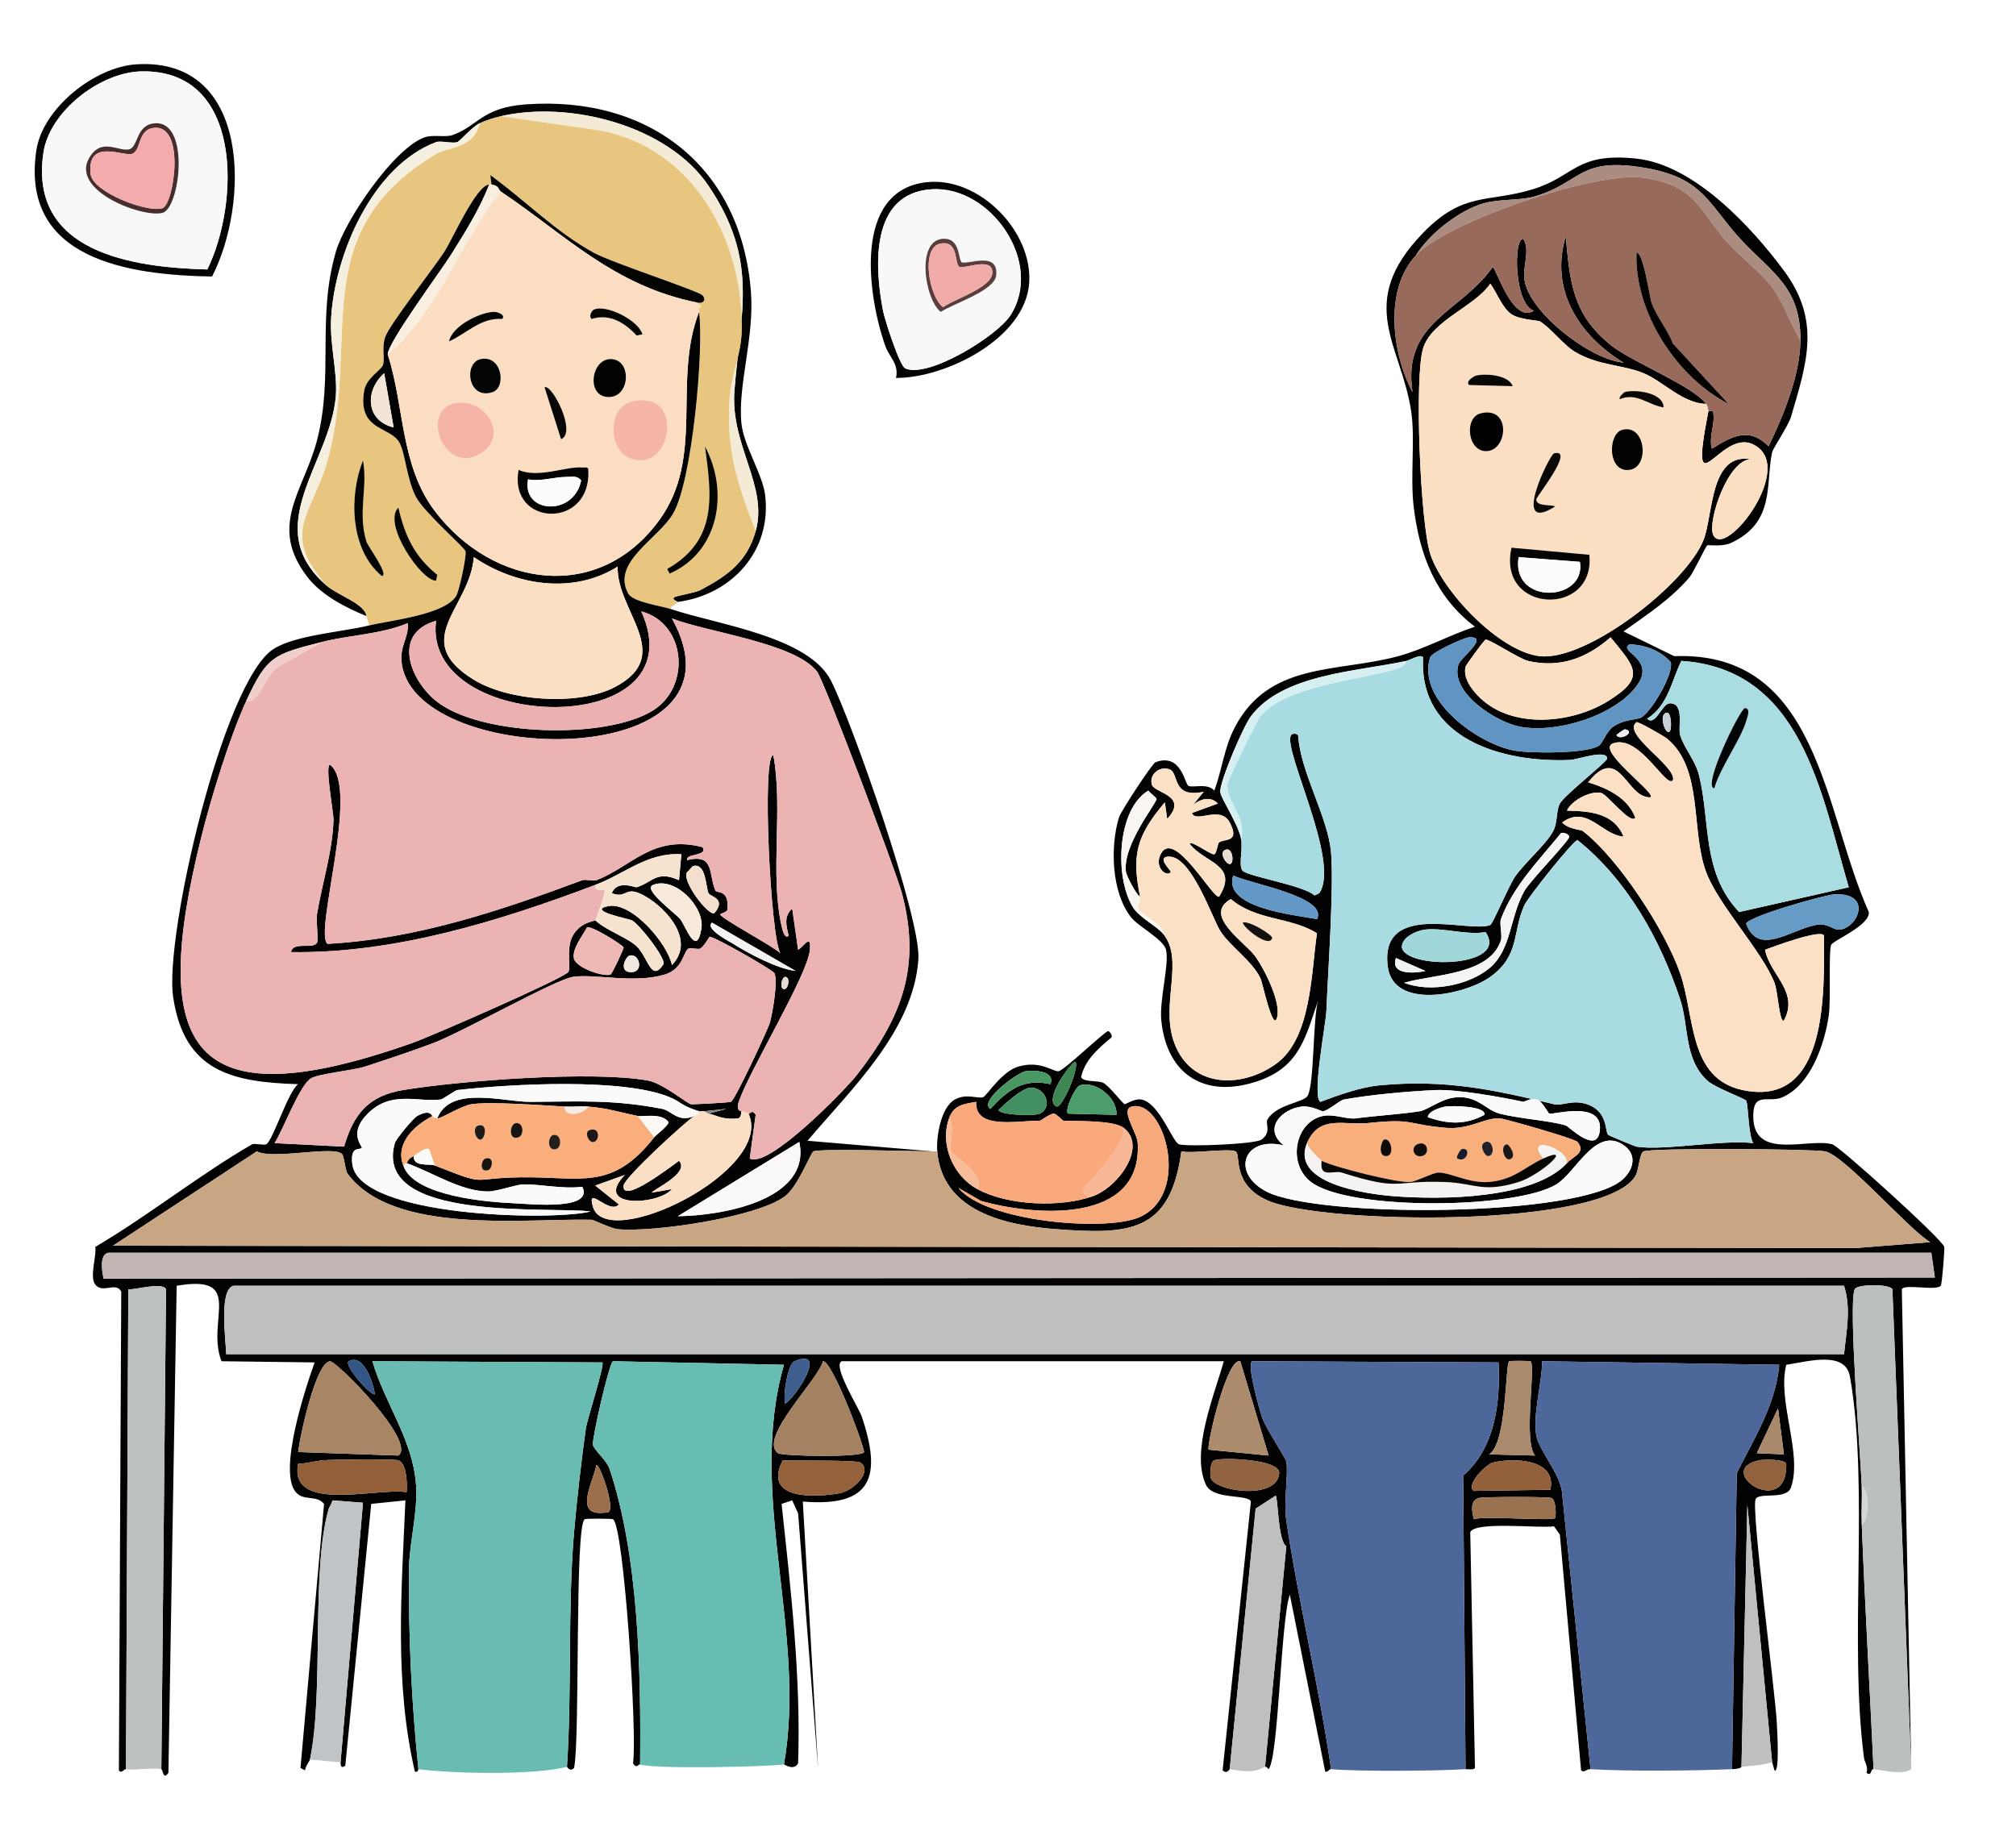 <?xml version="1.0" encoding="UTF-8"?>
<svg xmlns="http://www.w3.org/2000/svg" version="1.1" width="192" height="176" viewBox="0 0 192 176"><svg width="230" height="230" viewBox="0 0 1024 1024" x="-19" y="-37">
  <defs>
</defs>
  <path d="M1023,-1 C1023,-1 1023,1023 1023,1023 C1023,1023 -1,1023 -1,1023 C-1,1023 -1,-1 -1,-1 C-1,-1 1023,-1 1023,-1 Z M142.5,192 C124.772,193.071 102.66,210.623 100,228.5 C93.088,274.964 139.433,281.381 174.5,282 C190.143,251.764 191.474,189.041 142.5,192 Z M240,426 C240.244,427.659 240.983,428.452 241,430 C229.463,432.768 209.597,434.114 200.5,440 C179.203,453.779 154.217,561.867 158,587.5 C162.659,619.065 182.846,623.657 211,624.5 C206.729,627.651 200.24,648.592 197.5,650 C196.505,650.512 192.384,649.489 191.5,650 C169.218,662.867 147.402,680.354 125,693.5 C125.602,697.445 122.442,706.205 125,709.5 C128.09,713.48 133.868,708.11 136,712.5 C136,712.5 135,915.5 135,915.5 C136.266,917.099 137.037,914.872 138,915 C142.237,915.564 148.872,914.227 153,915 C153.712,915.133 153.712,919.961 156,916.5 C156,916.5 159.5,710 159.5,710 C188.764,704.952 171.81,724.672 178.5,742 C178.5,742 218,742.5 218,742.5 C214.053,753.49 202.475,788.585 210,797.5 C213.381,801.506 218.695,798.507 222,802.5 C222,802.5 212,914.5 212,914.5 C212,914.5 214,915.5 214,915.5 C213.778,914.39 215.935,911.311 216,911 C220.411,911.087 224.559,911.915 229,912 C229.125,912.002 228.587,915.357 231,913.5 C231,913.5 242,802.5 242,802.5 C242,802.5 256.5,801 256.5,801 C254.85,839.464 251.728,878.277 260.5,916 C261.912,916.6 261.911,914.989 262,915 C277.226,916.931 310.816,917.633 325,914 C325.147,913.962 326.067,916.294 328,914.5 C330.626,902.156 328.193,812.054 332.5,809 C332.989,808.653 343.968,808.722 344.5,809 C349.115,811.414 354.896,901.08 353,912.5 C354.566,915.048 355.244,912.757 356,913 C362.349,915.039 408.345,914.041 417,913 C417.299,912.964 421.15,915.834 423,912.5 C424.228,875.619 419.912,839.057 416,802.5 C416,802.5 420.5,801 420.5,801 C420.5,801 423,806.5 423,806.5 C423,806.5 431.5,915 431.5,915 C431.5,915 425,801.5 425,801.5 C454.457,804 458.543,790.827 450,765.5 C448.729,761.733 437.36,743.665 441.5,742 C441.5,742 603.5,742 603.5,742 C599.58,756.121 589.276,780.615 596,794.5 C599.104,800.909 613.914,798.277 615,801.5 C615,801.5 603,915.5 603,915.5 C604.922,917.287 605.85,914.977 606,915 C612.351,915.967 615.545,916.742 621,914 C621.603,913.697 622.442,915.069 622.5,915 C626.76,909.969 627.631,851.746 631.5,841 C631.5,841 646.5,916 646.5,916 C647.669,916.485 648.039,914.921 649,915 C661.564,916.03 693.141,915.783 706,915 C707.084,914.934 709.453,915.418 710,914.5 C710,914.5 708,814.5 708,814.5 C709.997,809.703 737.532,812.973 743.5,812 C743.5,812 746,815.5 746,815.5 C746,815.5 755,915.5 755,915.5 C756.408,916.742 757.07,914.888 759,915 C775.24,915.944 802.446,915.691 819,915 C823.119,914.828 822.742,914.03 823,914 C827.325,913.492 831.761,913.417 836,912 C836,912 837,915.5 837,915.5 C839.255,917.01 838.139,898.388 838,895.5 C837.386,882.725 827.063,804.861 829,800.5 C830.394,797.362 842.065,801.052 844,795.5 C849.003,781.145 838.05,758.923 842,743.5 C851.282,742.109 867.052,737.431 869,748.5 C877.261,795.44 868.464,861.23 875,910.5 C875.148,911.613 876.911,914.341 876,916.5 C878.224,918.384 877.659,914.858 879,915 C883.205,915.446 891.193,917.59 895,915 C895,915 891,711.5 891,711.5 C891.989,709.028 905.403,712.314 907.5,710 C908.056,709.386 909.213,694.331 909,693.5 C908.202,690.38 864.609,650.838 861.5,650 C851.012,647.172 827.565,657.298 828,637.5 C828.22,627.499 834.552,632.667 840.5,630 C852.409,624.66 858.203,607.604 860,595.5 C860.976,588.924 859.891,568.423 861,565.5 C861.736,563.562 877.63,557.181 877,551.5 C857.81,509.027 856.108,440.609 794.5,443 C794.5,443 773,432.5 773,432.5 C783.169,425.183 792.721,419.118 801,409.5 C802.618,407.62 807.799,396.4 808.5,396 C808.936,395.751 814.846,396.688 818.5,395 C837.498,386.227 833.116,370.033 836,356.5 C836.347,354.871 842.905,345.218 844,341.5 C850.805,318.403 856.732,300.702 841,279.5 C827.306,261.044 803.001,234.625 778.5,232 C752.734,229.24 752.307,239.591 734.5,245 C715.3,250.832 705.12,245.823 688,263.5 C658.933,293.513 678.905,311.029 683,339.5 C684.67,351.108 682.514,366.936 684,379.5 C686.401,399.793 693.285,417.929 710,430.5 C699.216,434.035 688.397,440.047 677.5,443 C651.496,450.046 622.589,445.174 608,473.5 C603.702,481.845 602.689,491.295 599.5,500 C596.41,496.656 590.477,498.94 588.5,498 C586.994,497.284 585.433,483.771 574.5,488 C573.187,488.508 559.812,508.756 559,511.5 C555.316,523.95 555.858,542.858 564,553.5 C567.278,557.785 577.893,562.98 579,567.5 C580.486,573.564 576.114,588.762 577,597.5 C579.411,621.272 596.352,630.826 618.5,623 C635.653,616.939 638.224,604.438 643.5,589 C641.254,596.243 641.886,624.931 639,629.5 C637.186,632.372 625.804,633.025 622,639.5 C621.009,641.187 623.895,644.765 619.5,648 C616.795,649.991 587.791,651.098 584.5,650 C581.782,649.093 576.177,632.368 568.5,631 C565.73,630.506 561.86,633.051 561.5,633 C560.699,632.886 555.156,625.484 552.5,624 C550.312,622.777 543.859,623.782 543,621.5 C544.509,614.43 550.103,609.482 555.5,605 C556.883,604.142 554.993,602.017 554.5,602 C553.15,601.953 535.875,618.598 533.5,619 C531.195,619.39 525.969,614.342 516.5,617 C509.394,618.995 502.934,629.463 501.5,630 C499.238,630.848 494.526,628.264 489.5,631 C483.48,634.277 481.505,647.04 482,653 C482,653 480,653 480,653 C480,653 427,648.5 427,648.5 C445.27,626.823 471.952,601.887 474,571.5 C475.156,554.359 445.898,471.093 437,453.5 C427.41,434.539 388.582,429.613 369,423 C369.262,421.138 371.277,421.426 372,420 C394.971,416.918 411.979,398.268 409,374.5 C407.926,365.932 399.992,353.696 399,344.5 C397.267,328.436 404.501,308.114 403,288.5 C398.953,235.601 360.006,205.188 307.5,209 C288.923,210.349 287.403,218.095 276.5,222 C273.435,223.098 268.064,221.683 264.5,223 C251.446,227.823 230.871,258.163 227,271.5 C218.834,299.636 226.195,323.88 219,351.5 C213.42,372.922 198.081,387.636 215,409.5 C220.934,417.168 231.249,422.46 240,426 Z M477.5,242 C445.898,245.463 452.582,290.625 460,311.5 C461.682,316.232 465.878,319.101 464.5,325 C485.558,325.114 519.559,308.252 521,284.5 C522.326,262.635 499.694,239.568 477.5,242 Z " fill="transparent"/>
  <path d="M142.5,192 C191.474,189.041 190.143,251.764 174.5,282 C139.433,281.381 93.088,274.964 100,228.5 C102.66,210.623 124.772,193.071 142.5,192 Z M144.5,195 C127.13,195.377 105.607,211.838 103,229.5 C96.747,271.865 140.754,278.145 172.5,279 C186.08,251.321 188.081,194.053 144.5,195 Z " fill="rgb(4,4,5)"/>
  <path d="M144.5,195 C188.081,194.053 186.08,251.321 172.5,279 C140.754,278.145 96.747,271.865 103,229.5 C105.607,211.838 127.13,195.377 144.5,195 Z M150.5,217 C142.213,217.393 143.331,226.86 139.5,228 C135.583,229.165 128.825,223.918 124,229.5 C111.049,244.483 144.747,257.31 153.5,255 C160.908,253.045 165.318,216.298 150.5,217 Z " fill="rgb(249,248,248)"/>
  <path d="M372,420 C372.057,419.888 369.187,418.998 370.5,418 C371.246,417.433 379.488,416.065 381.5,415 C393.039,408.894 401.289,403.086 405,390 C410.421,370.885 394.214,353.529 396,330.5 C398.628,296.614 406.407,275.272 385,243.5 C367.767,217.923 326.11,207.315 297,214 C294.214,214.64 290.593,215.767 288,217 C284.695,218.571 279.6,224.619 278.5,225 C276.543,225.678 271.35,224.305 269.5,225 C242.716,235.06 226.588,272.275 225,299.5 C224.34,310.821 227.73,322.605 227,332.5 C224.899,360.982 194.376,388.142 223,413 C227.905,417.259 239.217,420.679 240,426 C231.249,422.46 220.934,417.168 215,409.5 C198.081,387.636 213.42,372.922 219,351.5 C226.195,323.88 218.834,299.636 227,271.5 C230.871,258.163 251.446,227.823 264.5,223 C268.064,221.683 273.435,223.098 276.5,222 C287.403,218.095 288.923,210.349 307.5,209 C360.006,205.188 398.953,235.601 403,288.5 C404.501,308.114 397.267,328.436 399,344.5 C399.992,353.696 407.926,365.932 409,374.5 C411.979,398.268 394.971,416.918 372,420 Z " fill="rgb(4,4,4)"/>
  <path d="M405,390 C397.067,369.477 392.291,355.063 394,332.5 C394.568,324.996 398.642,314.831 399,306.5 C400.654,268.024 379.011,227.129 338.5,220 C338.5,220 297,214 297,214 C326.11,207.315 367.767,217.923 385,243.5 C406.407,275.272 398.628,296.614 396,330.5 C394.214,353.529 410.421,370.885 405,390 Z " fill="rgb(243,235,213)"/>
  <path d="M405,390 C401.289,403.086 393.039,408.894 381.5,415 C379.488,416.065 371.246,417.433 370.5,418 C369.187,418.998 372.057,419.888 372,420 C371.277,421.426 369.262,421.138 369,423 C365.229,421.727 352.993,420.093 351,416.5 C343.612,403.181 363.6,393.421 370,382.5 C378.097,368.684 383.106,312.994 381,297 C380.84,295.787 380.986,295.23 382,294.5 C382,294.5 380,293 380,293 C382.489,293.69 384.286,292.056 382.5,290 C380.881,288.135 344.129,276.152 336.5,272 C320.238,263.149 307.212,249.63 292.5,239 C292.5,239 293,243 293,243 C292.689,242.962 292.316,242.98 292,243 C286.472,243.343 276.669,265.829 273,271.5 C268.353,278.683 249.972,302.084 248,307.5 C246.307,312.15 247.923,316.57 247,319.5 C246.304,321.707 239.918,324.965 239,330.5 C236.16,347.635 250.114,345.366 254,352.5 C256.451,357.001 257.129,368.226 261,375.5 C264.488,382.054 281.653,396.982 282,398.5 C282.478,400.591 279.332,415.368 278,417.5 C273.015,425.48 250.365,427.753 241,430 C240.983,428.452 240.244,427.659 240,426 C239.217,420.679 227.905,417.259 223,413 C203.401,391.048 216.653,382.869 223,361.5 C238.363,309.777 212.666,264.054 269.5,230 C274.727,226.868 285.364,227.969 288,217 C290.593,215.767 294.214,214.64 297,214 C297,214 338.5,220 338.5,220 C379.011,227.129 400.654,268.024 399,306.5 C398.642,314.831 394.568,324.996 394,332.5 C392.291,355.063 397.067,369.477 405,390 Z M383.5,354 C386.304,374.869 389.082,393.773 367.5,406 C367.5,406 368.5,408 368.5,408 C389.432,398.865 393.871,373.365 383.5,354 Z M238.5,360 C232.538,374.97 232.938,397.823 246.5,409 C249.752,408.756 240.55,396.272 240,394.5 C236.121,382.005 240.652,371.668 238.5,360 Z M253.5,380 C246.591,386.727 263.286,411.207 269.5,411 C269.5,411 270,408.5 270,408.5 C260.328,400.739 256.257,391.881 253.5,380 Z " fill="rgb(233,198,127)"/>
  <path d="M150.5,217 C165.318,216.298 160.908,253.045 153.5,255 C144.747,257.31 111.049,244.483 124,229.5 C128.825,223.918 135.583,229.165 139.5,228 C143.331,226.86 142.213,217.393 150.5,217 Z M149.5,219 C142.851,219.981 144.524,228.803 140.5,230 C136.768,231.11 121.397,223.26 123,238.5 C123.824,246.336 147.478,255.139 153.5,253 C158.341,251.28 163.527,216.93 149.5,219 Z " fill="rgb(71,46,46)"/>
  <path d="M223,413 C194.376,388.142 224.899,360.982 227,332.5 C227.73,322.605 224.34,310.821 225,299.5 C226.588,272.275 242.716,235.06 269.5,225 C271.35,224.305 276.543,225.678 278.5,225 C279.6,224.619 284.695,218.571 288,217 C285.364,227.969 274.727,226.868 269.5,230 C212.666,264.054 238.363,309.777 223,361.5 C216.653,382.869 203.401,391.048 223,413 Z " fill="rgb(245,239,223)"/>
  <path d="M149.5,219 C163.527,216.93 158.341,251.28 153.5,253 C147.478,255.139 123.824,246.336 123,238.5 C121.397,223.26 136.768,231.11 140.5,230 C144.524,228.803 142.851,219.981 149.5,219 Z " fill="rgb(243,172,171)"/>
  <path d="M895,915 C895,915 887,711.5 887,711.5 C885.971,709.182 872.029,709.182 871,711.5 C868.232,717.737 873.556,782.679 874,795 C874.191,800.306 873.793,805.696 874,811 C875.35,845.656 877.407,880.356 879,915 C877.659,914.858 878.224,918.384 876,916.5 C876.911,914.341 875.148,911.613 875,910.5 C868.464,861.23 877.261,795.44 869,748.5 C867.052,737.431 851.282,742.109 842,743.5 C838.05,758.923 849.003,781.145 844,795.5 C842.065,801.052 830.394,797.362 829,800.5 C827.063,804.861 837.386,882.725 838,895.5 C838.139,898.388 839.255,917.01 837,915.5 C837,915.5 836,912 836,912 C836,912 825.5,803 825.5,803 C825.5,803 823,914 823,914 C822.742,914.03 823.119,914.828 819,915 C819,915 821,789.5 821,789.5 C828.275,774.821 837.595,760.388 839,743.5 C839,743.5 738.5,742 738.5,742 C738.433,751.394 734.439,764.444 736,773.5 C737.106,779.917 746.694,790.312 747,798.5 C747,798.5 759,915 759,915 C757.07,914.888 756.408,916.742 755,915.5 C755,915.5 746,815.5 746,815.5 C746,815.5 743.5,812 743.5,812 C737.532,812.973 709.997,809.703 708,814.5 C708,814.5 710,914.5 710,914.5 C709.453,915.418 707.084,914.934 706,915 C706,915 705,790.5 705,790.5 C718.542,778.764 720.819,759.646 720,742.5 C720,742.5 615.5,742 615.5,742 C613.171,743.65 618.756,763.082 620,766.5 C621.376,770.281 629.769,783.224 630,784.5 C630.998,790.01 628.775,801.293 630,809.5 C635.266,844.791 643.859,879.68 649,915 C648.039,914.921 647.669,916.485 646.5,916 C646.5,916 631.5,841 631.5,841 C627.631,851.746 626.76,909.969 622.5,915 C622.442,915.069 621.603,913.697 621,914 C621,914 630,820.5 630,820.5 C626.381,817.995 626.543,799.813 625.5,799 C625.5,799 617,804.5 617,804.5 C617,804.5 606,915 606,915 C605.85,914.977 604.922,917.287 603,915.5 C603,915.5 615,801.5 615,801.5 C613.914,798.277 599.104,800.909 596,794.5 C589.276,780.615 599.58,756.121 603.5,742 C603.5,742 441.5,742 441.5,742 C437.36,743.665 448.729,761.733 450,765.5 C458.543,790.827 454.457,804 425,801.5 C425,801.5 431.5,915 431.5,915 C431.5,915 423,806.5 423,806.5 C423,806.5 420.5,801 420.5,801 C420.5,801 416,802.5 416,802.5 C419.912,839.057 424.228,875.619 423,912.5 C421.15,915.834 417.299,912.964 417,913 C426.839,856.82 401.236,798.816 417,743.5 C417,743.5 344.5,742 344.5,742 C342.864,742.808 335.528,774.943 336,777.5 C336.357,779.436 341.853,784.077 343,787.5 C355.463,824.704 356.402,873.975 356,913 C355.244,912.757 354.566,915.048 353,912.5 C354.896,901.08 349.115,811.414 344.5,809 C343.968,808.722 332.989,808.653 332.5,809 C328.193,812.054 330.626,902.156 328,914.5 C326.067,916.294 325.147,913.962 325,914 C327.155,881.025 325.24,847.412 328,814.5 C329.036,802.144 331.277,782.649 333,770.5 C333.528,766.778 341.014,743.734 340,742.5 C340,742.5 242.5,742 242.5,742 C247.733,759.997 259.692,775.244 261,794.5 C261.806,806.36 258.096,818.827 258,830.5 C257.767,858.975 259.104,886.719 262,915 C261.911,914.989 261.912,916.6 260.5,916 C251.728,878.277 254.85,839.464 256.5,801 C256.5,801 242,802.5 242,802.5 C242,802.5 231,913.5 231,913.5 C228.587,915.357 229.125,912.002 229,912 C229,912 238.5,802 238.5,802 C238.5,802 225.5,801 225.5,801 C225.397,802.33 224.172,803.915 224,804.5 C216.361,830.543 222.09,881.916 216,911 C215.935,911.311 213.778,914.39 214,915.5 C214,915.5 212,914.5 212,914.5 C212,914.5 222,802.5 222,802.5 C218.695,798.507 213.381,801.506 210,797.5 C202.475,788.585 214.053,753.49 218,742.5 C218,742.5 178.5,742 178.5,742 C171.81,724.672 188.764,704.952 159.5,710 C159.5,710 156,916.5 156,916.5 C153.712,919.961 153.712,915.133 153,915 C153,915 155,711.5 155,711.5 C153.57,708.256 142.12,711.752 139,711.5 C139,711.5 138,915 138,915 C137.037,914.872 136.266,917.099 135,915.5 C135,915.5 136,712.5 136,712.5 C133.868,708.11 128.09,713.48 125,709.5 C122.442,706.205 125.602,697.445 125,693.5 C147.402,680.354 169.218,662.867 191.5,650 C192.384,649.489 196.505,650.512 197.5,650 C200.24,648.592 206.729,627.651 211,624.5 C182.846,623.657 162.659,619.065 158,587.5 C154.217,561.867 179.203,453.779 200.5,440 C209.597,434.114 229.463,432.768 241,430 C250.365,427.753 273.015,425.48 278,417.5 C279.332,415.368 282.478,400.591 282,398.5 C281.653,396.982 264.488,382.054 261,375.5 C257.129,368.226 256.451,357.001 254,352.5 C250.114,345.366 236.16,347.635 239,330.5 C239.918,324.965 246.304,321.707 247,319.5 C247.923,316.57 246.307,312.15 248,307.5 C249.972,302.084 268.353,278.683 273,271.5 C276.669,265.829 286.472,243.343 292,243 C288.188,253.024 281.691,263.403 276,272.5 C271.37,279.902 249.036,309.919 249,315 C256.11,337.21 254.333,362.216 269,381.5 C293.595,413.839 338.279,420.602 364,385.5 C383.659,358.672 369.583,326.56 381,297 C383.106,312.994 378.097,368.684 370,382.5 C363.6,393.421 343.612,403.181 351,416.5 C352.993,420.093 365.229,421.727 369,423 C388.582,429.613 427.41,434.539 437,453.5 C445.898,471.093 475.156,554.359 474,571.5 C471.952,601.887 445.27,626.823 427,648.5 C427,648.5 480,653 480,653 C472.616,653 432.811,651.703 429.5,653 C428.44,653.415 422.972,667.822 417.5,672 C405.694,681.015 361.16,687.459 346.5,686 C343.797,685.731 336.085,682.013 335.5,682 C306.721,681.384 251.259,688.558 232,662.5 C230.813,660.894 230.658,654.975 229.5,654 C225.427,650.571 200.138,656.609 193.5,653 C193.5,653 132.5,693 132.5,693 C132.5,693 871.5,694 871.5,694 C871.5,694 903,691.5 903,691.5 C893.677,685.861 866.8,654.789 858.5,653 C853.62,651.948 785.029,651.461 781.5,653 C779.669,653.799 779.552,660.987 778,663.5 C764.195,685.862 645.809,683.865 622.5,674 C606.509,667.232 610.932,654.074 608.5,653 C605.287,651.581 590.187,654.058 585.5,653 C580.883,687.747 563.017,688.263 532.5,686 C511.411,684.436 484.135,678.735 482,653 C481.505,647.04 483.48,634.277 489.5,631 C494.526,628.264 499.238,630.848 501.5,630 C502.934,629.463 509.394,618.995 516.5,617 C525.969,614.342 531.195,619.39 533.5,619 C535.875,618.598 553.15,601.953 554.5,602 C554.993,602.017 556.883,604.142 555.5,605 C550.103,609.482 544.509,614.43 543,621.5 C543.859,623.782 550.312,622.777 552.5,624 C555.156,625.484 560.699,632.886 561.5,633 C561.86,633.051 565.73,630.506 568.5,631 C576.177,632.368 581.782,649.093 584.5,650 C587.791,651.098 616.795,649.991 619.5,648 C623.895,644.765 621.009,641.187 622,639.5 C625.804,633.025 637.186,632.372 639,629.5 C641.886,624.931 641.254,596.243 643.5,589 C638.224,604.438 635.653,616.939 618.5,623 C596.352,630.826 579.411,621.272 577,597.5 C576.114,588.762 580.486,573.564 579,567.5 C577.893,562.98 567.278,557.785 564,553.5 C555.858,542.858 555.316,523.95 559,511.5 C559.812,508.756 573.187,488.508 574.5,488 C585.433,483.771 586.994,497.284 588.5,498 C590.477,498.94 596.41,496.656 599.5,500 C602.689,491.295 603.702,481.845 608,473.5 C622.589,445.174 651.496,450.046 677.5,443 C688.397,440.047 699.216,434.035 710,430.5 C693.285,417.929 686.401,399.793 684,379.5 C682.514,366.936 684.67,351.108 683,339.5 C678.905,311.029 658.933,293.513 688,263.5 C705.12,245.823 715.3,250.832 734.5,245 C752.307,239.591 752.734,229.24 778.5,232 C803.001,234.625 827.306,261.044 841,279.5 C856.732,300.702 850.805,318.403 844,341.5 C842.905,345.218 836.347,354.871 836,356.5 C833.116,370.033 837.498,386.227 818.5,395 C814.846,396.688 808.936,395.751 808.5,396 C807.799,396.4 802.618,407.62 801,409.5 C792.721,419.118 783.169,425.183 773,432.5 C773,432.5 794.5,443 794.5,443 C856.108,440.609 857.81,509.027 877,551.5 C877.63,557.181 861.736,563.562 861,565.5 C859.891,568.423 860.976,588.924 860,595.5 C858.203,607.604 852.409,624.66 840.5,630 C834.552,632.667 828.22,627.499 828,637.5 C827.565,657.298 851.012,647.172 861.5,650 C864.609,650.838 908.202,690.38 909,693.5 C909.213,694.331 908.056,709.386 907.5,710 C905.403,712.314 891.989,709.028 891,711.5 C891,711.5 895,915 895,915 Z M685,273 C671.311,287.599 674.881,314.726 683.5,331 C679.086,301.089 703.832,297.427 717.5,278 C718.898,277.979 725.886,302.238 735,296.5 C726.643,293.828 726.155,265.808 730.5,266 C733.568,271.138 730.093,277.513 731,283.5 C733.087,297.272 758.909,317.32 773,318.5 C754.181,307.086 741.599,287.694 748.5,265 C750.284,284.591 751.423,297.975 767.5,311 C776.521,318.308 802.312,328.274 808,336 C798.156,335.862 789.639,326.323 781.5,323 C772.318,319.251 762.598,319.913 752.5,314 C747.591,311.125 742.26,303.881 737.5,301 C736.813,300.584 729.063,300.355 725.5,298 C721.635,295.445 719.228,288.708 716.5,285 C709.979,294.756 691.651,300.559 688,312.5 C684.268,324.708 686.832,386.381 691,399.5 C696.054,415.409 720.303,441.075 737.5,443 C757.39,445.226 799.822,412.285 807,393.5 C811.043,382.92 809.661,356.461 827,359.5 C817.338,359.523 808.495,385.767 811,391.5 C815.867,402.64 847.453,361.675 827.5,353 C813.612,346.962 800.463,382.781 809,339 C809.04,339.101 810.84,338.653 811,339.5 C811.988,344.727 808.948,349.828 810.5,355 C819.125,349.533 826.383,345.767 834.5,354 C840.852,340.883 847.892,323.701 848,309 C848.17,285.816 835.163,280.063 822,265.5 C808.944,251.055 806.635,240.213 782.5,236 C754.086,231.04 755.393,241.997 735.5,248 C729.207,249.899 720.463,248.979 713.5,251 C703.306,253.96 690.547,263.919 685,273 Z M247.5,323 C239.202,330.332 239.603,343.137 251.5,346 C251.5,346 247.5,323 247.5,323 Z M285.5,401 C283.817,422.586 258.068,436.134 285.5,453 C300.372,462.144 330.011,464.227 345.5,456 C371.076,442.416 345.864,423.904 346.5,405 C327.632,416.943 303.18,413.031 285.5,401 Z M356.5,424 C381.461,479.01 263.209,475.87 269.5,428 C250.785,433.248 258.302,452.968 269.5,462 C288.139,477.033 341.666,478.477 361.5,466 C377.809,455.74 375.383,428.95 356.5,424 Z M221,437 C200.941,442.158 197.79,442.774 189,462 C181.964,477.388 174.145,502.895 170,519.5 C147.426,609.941 165.061,640.375 259.5,607 C267.163,604.292 322.605,580.107 325.5,577 C326.738,575.671 324.767,567.457 327,562.5 C330.036,555.761 336.53,555.479 337,555 C341.317,559.194 350.564,562.272 354.5,566 C359.455,570.692 360.703,581.768 366,573.5 C366.425,570.317 355.601,556.633 352.5,555 C351.418,554.43 332.958,550.87 342.5,549 C352.474,547.045 367.678,564.921 369.5,574 C379.385,563.827 367.8,550.465 358.5,545 C349.193,539.531 350.945,546.164 344,543.5 C346.304,537.675 353.871,541.191 354.5,541 C361.427,538.894 362.885,533.703 372.5,538 C372.5,538 373.5,527 373.5,527 C359.163,526.122 349.666,535.209 337,540 C296.325,555.384 251.876,569.137 208,568.5 C208.785,563.748 217.471,567.5 219,564.5 C219.674,563.178 218.567,555.151 219,552.5 C221.111,539.567 225.649,525.579 226,512.5 C226.081,509.464 222.277,489.315 224.5,489 C237.392,498.766 217.455,560.73 223.5,565 C260.922,562.961 296.701,550.979 331.5,538 C332.824,537.506 336.21,538.499 337.5,538 C352.442,532.223 361.446,518.515 382.5,524 C384.843,527.968 374.979,526.553 376,529.5 C387.788,526.498 384.896,535.829 388,542.5 C388.472,543.515 393.948,541.809 393,550.5 C392.882,551.58 390.03,552.129 390,552.5 C389.878,554.014 412.841,566.222 415.5,569 C411.306,562.422 407.503,485.031 412.5,485 C416.72,507.954 410.952,534.822 416,557.5 C416.16,558.217 417.219,563.372 419,561.5 C417.942,557.201 416.87,553.31 420.5,550 C420.5,550 423,567.5 423,567.5 C425.475,566.253 428.559,560.251 428,567.5 C427.2,577.879 402.739,618.052 398,631.5 C397.531,632.83 396.625,635.629 399,636 C398.835,636.028 399.009,638.831 397.5,639 C390.815,639.748 388.47,637.621 385,637 C385,637 392.5,635 392.5,635 C392.5,635 383,636 383,636 C382.439,635.854 381.506,636.161 381,636 C372.929,633.432 373.639,632.128 368.5,630 C348.747,621.82 301.412,624.39 278.5,627 C277.605,627.102 272.437,630.879 271.5,631 C261.689,632.271 250.533,626.991 240.5,637 C232.071,645.409 238.384,650.789 238,651.5 C237.397,652.616 232.918,650.348 234,658.5 C236.959,680.798 318.421,682.591 335,678.5 C318.427,676.246 242.485,683.291 252,649.5 C252.478,647.804 259.725,638.988 261.5,638 C267.164,634.848 267.606,638.003 268,638 C259.582,642.384 251.554,650.366 256,660 C261.524,671.97 290.56,674.471 302.5,675 C309.296,675.301 336.509,678.242 331.5,668 C323.423,669.107 314.171,666.914 306.5,667 C303.48,667.034 295.335,670.023 291.5,670 C279.842,669.931 267.948,661.857 257,658 C258.59,655.327 257.841,656.319 260,655 C259.797,659.809 266.682,658.085 269,659 C292.139,668.127 282.964,664.288 305.5,664 C330.962,663.674 344.072,669.946 362,647 C362.922,645.82 368.38,641.926 368,640.5 C365.089,636.557 356.995,638.414 355,638 C346.774,636.291 342.395,634.7 334,634 C330.721,633.727 327.294,634.188 324,634 C314.713,633.47 292.323,631.812 284.5,633 C280.138,633.663 271.508,639.241 270,639 C275.51,624.852 298.053,632.065 309.5,632 C329.88,631.883 344.837,630.933 365.5,635 C369.32,635.752 372.133,640.985 379,638 C374.458,641.075 349.331,664.174 349,667.5 C348.169,675.845 370.049,658.661 372.5,657 C377.466,662.283 360.507,669.657 361,670.5 C361,670.5 369.5,669 369.5,669 C363.918,675.773 335.836,677.343 349.5,663 C349.5,663 337,667.5 337,667.5 C337,667.5 347,675.5 347,675.5 C342.935,680.115 333.153,666.739 336,676.5 C341.689,696.006 412.991,661.462 402,637 C402.674,637.27 403.483,634.956 405,637.5 C405,637.5 402.5,656 402.5,656 C410.178,660.615 442.959,626.979 448,620.5 C467.132,595.91 475.249,574.522 467,543.5 C464.603,534.485 434.082,453.479 431,449.5 C421.547,437.296 384.141,432.816 369.5,427 C405.958,492.585 261.708,490.715 255,446.5 C253.786,438.497 258.01,435.566 257.5,429 C246.084,433.763 232.589,434.02 221,437 Z M707.5,435 C705.492,435.088 691.693,441.308 691,443.5 C685.264,461.652 711.256,480.093 726.5,483 C733.185,484.275 757.24,484.399 762.5,481 C764.232,479.881 765.432,475.293 768.5,473 C772.878,469.728 778.796,469.989 780.5,469 C784.924,466.433 794.386,450.386 793,445.5 C788.738,440.69 782.092,438.113 775.5,438 C769.829,441.386 791.255,444.802 774.5,460 C763.953,469.567 743.517,475.436 729.5,473 C719.44,471.252 699.206,458.545 703,446.5 C703.897,443.651 716.375,434.612 707.5,435 Z M767.5,435 C757.299,443.914 745.952,448.134 732.5,445 C728.687,444.112 715.949,435.565 714.5,436 C713.815,436.206 706.164,446.804 706,447.5 C704.829,452.483 708.941,457.684 712.5,461 C726.446,473.992 751.289,471.478 766.5,462 C782.716,451.896 777.841,447.67 767.5,435 Z M681,445 C659.738,449.589 628.486,450.526 615,468.5 C611.742,472.842 601.81,495.998 602,500.5 C602.125,503.467 611.836,517.258 611,523 C611.27,525.974 609.795,532.298 611.5,534 C614.004,536.501 637.466,540.212 642,544.5 C642,544.5 644,543.5 644,543.5 C653.112,530.274 628.399,482.567 632,476.5 C632.487,475.68 634.366,475.699 635,476.5 C636.006,492.46 647.797,511.267 649,526.5 C650.182,541.467 647.691,576.6 647,593.5 C646.786,598.735 640.701,630.402 644.5,632 C652.028,629.168 661.549,625.751 669.5,625 C697.219,622.382 717.488,626.745 743.5,633 C746.976,633.836 751.313,630.926 757.5,633 C766.65,636.066 765.002,644.852 766.5,646 C767.033,646.409 777.836,650.896 778.5,651 C790.317,652.85 814.709,647.937 828,649.5 C825.849,645.928 825.962,633.441 825,631.5 C824.588,630.668 811.61,625.89 808.5,623 C798.543,613.749 800.757,599.795 797,588.5 C788.456,562.815 774.43,537.798 753.5,521 C751.723,520.993 732.436,545.334 731,548.5 C725.715,560.156 729.158,569.863 716.5,579 C706.019,586.566 675.29,593.314 673,574.5 C669.575,546.364 707.773,560.642 716.5,557 C717.563,556.556 724.432,540.181 727,536.5 C731.334,530.289 739.437,523.649 743,517.5 C745.168,513.758 744.315,508.665 746,505.5 C747.833,502.055 765.903,487.876 766,486.5 C766.299,482.262 753.283,486.876 750.5,487 C721.59,488.287 686.138,478.067 688,443.5 C687.15,441.853 682.188,444.744 681,445 Z M797.5,445 C793.3,453.556 791.857,464.028 783,469.5 C786.538,472.984 789.332,463.101 792.5,463 C799.063,462.791 795.934,473.162 797,476.5 C798.891,482.42 803.406,487.09 805,493.5 C809.916,513.264 806.032,534.564 822,551.5 C822,551.5 868.5,541 868.5,541 C856.767,501.321 848.696,448.342 797.5,445 Z M791.5,467 C787.678,466.972 790.485,476.479 792.5,475 C793.556,474.225 793.329,467.014 791.5,467 Z M778.5,471 C772.073,475.97 795.187,489.409 794,495.5 C791.371,499.858 779.794,475.812 768.5,480 C760.203,483.077 794.085,506.066 782,502.5 C773.722,500.057 770.36,480.97 758,496.5 C765.995,498.894 774.811,503.02 778,511.5 C776.006,514.627 766.047,501.571 763.5,501 C758.947,499.98 750.933,504.164 749,508.5 C758.36,508.762 768.821,509.258 773,519.5 C763.719,518.87 757.588,505.857 747,513.5 C749.303,516.277 755.095,516.695 755.5,517 C770.462,528.237 790.752,559.363 797,577.5 C803.332,595.88 800.45,622.094 823.5,627 C859.896,634.746 858.037,585.129 858,561.5 C856.846,558.562 836.066,566.366 833,567.5 C834.994,578.122 847.61,585.341 841,597.5 C839.134,598.854 838.467,585.246 837,581.5 C831.743,568.074 813.145,548.441 808,534.5 C801.385,516.574 806.967,490.932 791.5,478 C790.264,476.967 779.084,470.548 778.5,471 Z M773.5,474 C773.288,473.966 769.884,476.311 770,476.5 C771.659,479.21 778.575,474.821 773.5,474 Z M568,545 C566.127,544.013 562.165,535.759 562,534.5 C560.489,522.995 575.162,505.207 575,503.5 C574.956,503.039 572.059,500.855 571.5,500 C558.139,507.967 557.127,536.932 565,549.5 C567.84,554.034 575.169,557.401 578,561 C586.535,571.852 577.083,589.77 582,605.5 C588.362,625.851 610.102,626.897 625.5,616 C640.71,605.236 640.505,577.437 643,560.5 C631.894,553.509 617.272,555.242 606.5,546 C594.211,552.898 612.67,564.341 617,570.5 C620.827,575.943 628.062,590.108 626,596.5 C624.201,602.078 619.983,581.523 619,579.5 C615.399,572.089 606.005,565.907 602,559.5 C598.59,554.044 589.926,528.221 580.5,528 C574.397,527.857 581.291,533.965 581,534.5 C579.634,537.011 573.449,532.589 577,526.5 C582.758,516.628 598.805,545.907 601.5,545 C610.07,531.295 595.292,530.845 589,522.5 C589.783,521.02 598.262,527.518 599.5,527 C600.525,526.571 600.798,522.628 601.5,522 C603.421,520.283 610.671,522.354 606,513.5 C602.058,506.029 591.535,514.042 590,509.5 C590,509.5 601,505.5 601,505.5 C597.909,502.261 593.743,503.504 590.5,506 C590.5,506 595,500.5 595,500.5 C581.18,503.425 584.745,492.565 580.5,491 C576.276,489.442 571.754,493.149 573,497.5 C574.029,501.092 588.776,502.01 579.5,512 C579.5,512 578.5,505 578.5,505 C566.416,519.245 564.406,527.363 568,545 Z M746.5,518 C737.142,529.583 726.354,540.306 721,554.5 C720.306,556.34 721.654,561.434 721,563.5 C716.329,578.255 692.085,577.877 680,581.5 C690.814,585.825 707.636,582.679 716.5,575 C725.501,567.202 724.759,553.493 731,542.5 C733.492,538.109 750.349,520.95 750,519.5 C749.751,518.465 747.656,517.623 746.5,518 Z M604.5,525 C600.767,525.891 604.981,532.234 606.5,531 C607.905,529.859 607.104,524.378 604.5,525 Z M378.5,532 C377.943,532.151 376.768,534.012 376,534.5 C373.171,537.702 384.76,553.163 387.5,552 C392.82,545.645 385.639,545.028 385,543.5 C383.827,540.694 383.931,530.529 378.5,532 Z M607.5,536 C602.984,549.754 633.157,552.688 643,554.5 C647.965,545.019 613.807,539.31 607.5,536 Z M361.5,540 C356.948,541.816 370.523,551.645 373,554.5 C375.129,556.955 379.942,571.349 382,558.5 C383.472,549.309 370.775,536.3 361.5,540 Z M862.5,544 C858.215,544.194 825.294,553.563 825,556.5 C830.207,570.409 843.678,559.048 854.5,557 C859.732,556.01 861.966,559.232 864.5,559 C872.477,558.271 878.752,543.263 862.5,544 Z M386.5,556 C383.343,558.609 393.623,563.829 395.5,565 C402.499,569.365 414.134,575.543 422,576.5 C422,576.5 386.5,556 386.5,556 Z M333.5,558 C331.536,561.745 326.914,567.255 328,571.5 C329.585,575.48 340.679,579.087 343.5,578 C344.095,577.771 349.14,567.122 349,566.5 C348.802,565.622 335.632,557.244 333.5,558 Z M688.5,559 C685.21,559.467 678.809,562.172 679,566.5 C680.673,575.968 724.869,575.282 714.5,560 C706.352,561.458 696.128,557.918 688.5,559 Z M385.5,562 C385.188,562.073 383.36,565.874 381.5,567 C380.751,567.454 377.252,566.546 376.5,567 C374.329,568.31 374.191,575.682 366.5,578 C353.432,581.938 336.873,577.594 327.5,579 C320.066,580.115 280.602,602.42 268.5,607 C259.057,610.574 249.102,613.852 239.5,617 C234.312,618.701 220.117,619.974 216.5,622 C211.72,624.677 204.467,644.308 201,649.5 C201,649.5 230.5,651 230.5,651 C234.436,637.298 240.782,629.426 255.5,627 C279.842,622.987 336.11,618.69 359.5,623 C365.48,624.102 376.059,632.725 377.5,633 C378.336,633.159 393.708,632.312 394.5,632 C396.238,631.316 410.241,601.19 411,598.5 C412.215,594.189 414.486,580.932 413,577.5 C412.373,576.052 387.037,561.64 385.5,562 Z M351.5,570 C349.726,570.538 346.643,577.26 352.5,577 C357.706,576.769 355.656,568.739 351.5,570 Z M676.5,571 C673.964,578.281 684.438,577.533 689,576.5 C689,576.5 676.5,571 676.5,571 Z M417.5,579 C416.301,579.009 415.137,583.052 416.5,584 C418.632,585.484 420.13,578.98 417.5,579 Z M540.5,615 C539.579,614.38 526.639,630.918 532.5,634 C535.211,634.712 542.68,616.467 540.5,615 Z M519.5,619 C515.932,619.602 499.517,631.702 504.5,635 C511.955,626.911 518.524,621.933 530,624.5 C532.234,618.862 522.838,618.437 519.5,619 Z M542.5,625 C540.301,625.726 535.789,636.05 537.5,637 C537.5,637 558,637.5 558,637.5 C558.449,630.211 548.968,622.865 542.5,625 Z M521.5,626 C518.084,626.103 510.541,632.884 508,635.5 C508.294,637.518 523.071,638.175 525.5,637 C531.145,634.27 528.021,625.803 521.5,626 Z M693.5,627 C682.483,627.474 665.919,628.907 654.5,631 C652.492,631.368 648.107,635.616 645.5,636 C645.044,636.067 640.419,633.508 636.5,634 C627.76,635.098 620.005,643.61 629,650.5 C611.98,646.277 606.314,662.069 621.5,670 C643.275,681.372 754.297,680.997 772.5,665 C777.429,660.668 778.975,654.001 772.5,650 C760.945,642.861 752.724,661.957 744.5,667 C727.361,677.509 656.537,678.239 640.5,666 C630.174,658.12 633.829,640.413 645.5,638 C650.247,637.019 655.627,639.514 659.5,639 C668.01,637.871 679.348,637.171 686.5,636 C690.438,635.356 696.363,629.925 703.5,630 C711.721,630.087 714.728,635.487 720.5,637 C728.857,639.19 741.461,639.874 748.5,642 C749.811,642.396 762.31,655.157 763,643.5 C763.716,631.415 743.201,637.533 741.5,637 C741.127,636.883 738.375,631.662 736.5,631 C733.878,630.074 730.797,632.066 730.5,632 C721.524,630.003 702.261,626.623 693.5,627 Z M487,639 C482.97,650.319 488.878,663.524 499,669 C512.19,676.136 534.558,676.837 548,672 C558.851,668.096 571.252,650.844 561,643 C556.695,639.706 541.224,640.257 535.5,640 C535.25,639.989 532.446,637.066 531.5,637 C529.923,636.891 525.929,640.004 525.5,640 C515.889,639.916 497.889,644.007 498.5,632 C493.149,632.948 489.018,633.333 487,639 Z M564.5,634 C559.422,635.262 566.745,644.889 567,649.5 C568.923,684.241 522.775,680.359 500.5,674 C500.5,674 491,668.5 491,668.5 C502.581,682.858 553.096,687.125 567.5,681 C590.002,671.431 578.267,630.579 564.5,634 Z M697.5,634 C695.656,634.314 690.244,635.796 690,638.5 C698.389,641.448 705.889,641.92 714,637.5 C714.858,633.68 700.012,633.573 697.5,634 Z M639,649 C631.001,666.574 663.808,671.081 675.5,672 C695.896,673.604 734.878,673.261 749,658 C751.879,654.888 757.165,653.617 753.5,649 C752.417,647.635 722.705,639.133 720.5,639 C714.086,638.613 707.859,643.915 697.5,643 C680.503,641.499 684.372,638.919 664.5,641 C654.769,642.019 644.273,637.415 639,649 Z M423.5,649 C423.5,649 372,680.5 372,680.5 C390.272,680.323 428.764,673.841 423.5,649 Z M130.5,696 C126.689,696.842 127.828,703.565 128.5,707 C128.5,707 905,706.5 905,706.5 C905,706.5 903.5,696 903.5,696 C903.5,696 130.5,696 130.5,696 Z M183.5,710 C177.37,711.864 180.327,732.687 180.5,739 C180.5,739 866.5,739 866.5,739 C867.478,729.4 869.573,719.549 866.5,710 C866.5,710 183.5,710 183.5,710 Z M224.5,742 C218.356,742.666 211.686,774.351 211,780.5 C211,780.5 253.5,782 253.5,782 C261.494,776.339 227.15,741.713 224.5,742 Z M232.5,742 C229.974,743.381 241.887,756.81 243.5,756 C243.086,751.686 238.837,738.535 232.5,742 Z M421.5,742 C418.627,743.193 416.53,756.228 417.5,760 C422.08,757.242 435.891,736.023 421.5,742 Z M433.5,742 C431.95,749.46 405.754,774.798 414.5,781 C416.264,782.251 450.094,782.979 451,780.5 C450.151,775.405 437.094,741.226 433.5,742 Z M610.5,742 C605.056,740.123 596.606,775.423 597,779.5 C597,779.5 622.5,782 622.5,782 C622.5,782 610.5,742 610.5,742 Z M724.5,742 C722.833,743.18 723.55,776.861 716,781.5 C716,781.5 735.5,782 735.5,782 C730.272,776.054 736.042,743.111 733.5,742 C733.088,741.82 724.867,741.74 724.5,742 Z M838.5,762 C838.5,762 829.5,781 829.5,781 C829.5,781 841,781.5 841,781.5 C841,781.5 838.5,762 838.5,762 Z M221.5,784 C218.159,784.346 214.459,785.397 211,785.5 C207.02,806.42 244.207,795.583 257,797.5 C257.29,794.267 257.138,785.298 253.5,784 C251.874,783.42 224.962,783.641 221.5,784 Z M416.5,784 C407.951,800.707 429.523,799.902 440.5,798 C446.553,796.952 454.692,788.68 449.5,785 C447.853,783.833 420.685,784.243 416.5,784 Z M599.5,784 C597.626,784.828 597.565,790.035 598,791.5 C599.692,797.196 626.081,801.107 627,789.5 C627.48,783.443 602.395,782.721 599.5,784 Z M830.5,784 C810.629,788.256 842.517,809.618 842,785.5 C841.18,783.444 832.31,783.612 830.5,784 Z M717.5,785 C714.688,785.7 705.943,794.485 709.5,797 C709.5,797 742,796.5 742,796.5 C744.737,783.233 726.149,782.848 717.5,785 Z M337.5,786 C335.477,794.818 327.333,808.693 342.5,806 C345.676,804.745 338.994,785.571 337.5,786 Z M711.5,800 C707.816,801.378 708.707,805.429 709.5,809 C713.821,807.452 742.996,809.903 744,808.5 C744.403,807.937 744.468,800.871 742.5,800 C741.083,799.373 712.952,799.457 711.5,800 Z " fill="rgb(3,2,2)"/>
  <path d="M848,309 C843.598,301.794 841.079,293.356 836,286.5 C831.417,280.313 822.507,273.597 817,267.5 C805.238,254.477 803.743,242.735 780.5,240 C761.096,237.717 698.794,258.289 685,273 C690.547,263.919 703.306,253.96 713.5,251 C720.463,248.979 729.207,249.899 735.5,248 C755.393,241.997 754.086,231.04 782.5,236 C806.635,240.213 808.944,251.055 822,265.5 C835.163,280.063 848.17,285.816 848,309 Z " fill="rgb(171,140,129)"/>
  <path d="M380,293 C344.605,285.826 324.178,264.178 297,246 C295.864,245.24 296.311,243.409 293,243 C293,243 292.5,239 292.5,239 C307.212,249.63 320.238,263.149 336.5,272 C344.129,276.152 380.881,288.135 382.5,290 C384.286,292.056 382.489,293.69 380,293 Z " fill="rgb(4,5,2)"/>
  <path d="M848,309 C847.892,323.701 840.852,340.883 834.5,354 C826.383,345.767 819.125,349.533 810.5,355 C808.948,349.828 811.988,344.727 811,339.5 C810.84,338.653 809.04,339.101 809,339 C808.693,338.222 808.877,337.191 808,336 C802.312,328.274 776.521,318.308 767.5,311 C751.423,297.975 750.284,284.591 748.5,265 C741.599,287.694 754.181,307.086 773,318.5 C758.909,317.32 733.087,297.272 731,283.5 C730.093,277.513 733.568,271.138 730.5,266 C726.155,265.808 726.643,293.828 735,296.5 C725.886,302.238 718.898,277.979 717.5,278 C703.832,297.427 679.086,301.089 683.5,331 C674.881,314.726 671.311,287.599 685,273 C698.794,258.289 761.096,237.717 780.5,240 C803.743,242.735 805.238,254.477 817,267.5 C822.507,273.597 831.417,280.313 836,286.5 C841.079,293.356 843.598,301.794 848,309 Z M778.5,272 C777.583,297.228 795.542,324.666 817.5,336 C817.5,336 794,310.5 794,310.5 C791.774,304.854 787.164,299.038 785,293.5 C784.028,291.011 781.39,271.352 778.5,272 Z " fill="rgb(151,106,91)"/>
  <path d="M477.5,242 C499.694,239.568 522.326,262.635 521,284.5 C519.559,308.252 485.558,325.114 464.5,325 C465.878,319.101 461.682,316.232 460,311.5 C452.582,290.625 445.898,245.463 477.5,242 Z M479.5,245 C453.5,246.759 455.409,277.85 459,296.5 C459.672,299.989 465.973,319.937 468.5,321 C478.426,325.174 507.352,307.242 513,298.5 C527.453,276.132 504.632,243.299 479.5,245 Z " fill="rgb(3,3,4)"/>
  <path d="M297,246 C279.575,267.42 270.277,297.294 249,315 C249.036,309.919 271.37,279.902 276,272.5 C281.691,263.403 288.188,253.024 292,243 C292.316,242.98 292.689,242.962 293,243 C296.311,243.409 295.864,245.24 297,246 Z " fill="rgb(249,239,225)"/>
  <path d="M479.5,245 C504.632,243.299 527.453,276.132 513,298.5 C507.352,307.242 478.426,325.174 468.5,321 C465.973,319.937 459.672,299.989 459,296.5 C455.409,277.85 453.5,246.759 479.5,245 Z M485.5,266 C472.72,265.116 476.399,291.487 483.5,297 C488.259,293.676 506.377,288.1 507,281.5 C507.969,271.231 495.703,276.872 492.5,276 C490.817,275.542 492.018,266.451 485.5,266 Z " fill="rgb(249,248,248)"/>
  <path d="M380,293 C380,293 382,294.5 382,294.5 C380.986,295.23 380.84,295.787 381,297 C369.583,326.56 383.659,358.672 364,385.5 C338.279,420.602 293.595,413.839 269,381.5 C254.333,362.216 256.11,337.21 249,315 C270.277,297.294 279.575,267.42 297,246 C324.178,264.178 344.605,285.826 380,293 Z M336.5,296 C335.229,296.56 334.177,299.135 335.5,300 C342.986,297.54 349.63,301.653 354.5,307 C354.5,307 357,306.5 357,306.5 C355.305,300.538 341.642,293.735 336.5,296 Z M294.5,297 C289.038,296.722 276.268,302.752 275,309.5 C282.55,306.111 288.479,299.341 297.5,300 C299.201,298.191 295.454,297.049 294.5,297 Z M288.5,317 C280.941,318.524 282.985,334.612 293.5,331 C299.416,328.968 297.416,315.202 288.5,317 Z M343.5,317 C335.467,317.006 333.234,331.772 341.5,333 C351.874,334.541 352.941,316.993 343.5,317 Z M315.5,329 C315.5,329 322.5,351 322.5,351 C329.331,348.155 318.499,327.254 315.5,329 Z M352.5,335 C342.108,337.491 342.296,355.181 351.5,359 C369.529,366.481 375.67,329.447 352.5,335 Z M276.5,336 C263.038,339.926 273.023,366.415 288.5,357 C301.035,349.375 289.68,332.156 276.5,336 Z M331.5,363 C324.698,362.368 312.781,367.725 304.5,364 C299.978,388.237 335.918,389.502 334,363.5 C333.496,362.614 332.328,363.077 331.5,363 Z " fill="rgb(251,222,194)"/>
  <path d="M485.5,266 C492.018,266.451 490.817,275.542 492.5,276 C495.703,276.872 507.969,271.231 507,281.5 C506.377,288.1 488.259,293.676 483.5,297 C476.399,291.487 472.72,265.116 485.5,266 Z M483.5,268 C474.77,269.472 478.541,290.765 484.5,295 C488.857,291.525 508.421,285.88 505,278.5 C503.19,274.596 493.067,278.746 491.5,278 C489.091,276.853 491.346,266.677 483.5,268 Z " fill="rgb(89,62,61)"/>
  <path d="M483.5,268 C491.346,266.677 489.091,276.853 491.5,278 C493.067,278.746 503.19,274.596 505,278.5 C508.421,285.88 488.857,291.525 484.5,295 C478.541,290.765 474.77,269.472 483.5,268 Z " fill="rgb(241,171,169)"/>
  <path d="M778.5,272 C781.39,271.352 784.028,291.011 785,293.5 C787.164,299.038 791.774,304.854 794,310.5 C794,310.5 817.5,336 817.5,336 C795.542,324.666 777.583,297.228 778.5,272 Z " fill="rgb(4,2,1)"/>
  <path d="M808,336 C808.877,337.191 808.693,338.222 809,339 C800.463,382.781 813.612,346.962 827.5,353 C847.453,361.675 815.867,402.64 811,391.5 C808.495,385.767 817.338,359.523 827,359.5 C809.661,356.461 811.043,382.92 807,393.5 C799.822,412.285 757.39,445.226 737.5,443 C720.303,441.075 696.054,415.409 691,399.5 C686.832,386.381 684.268,324.708 688,312.5 C691.651,300.559 709.979,294.756 716.5,285 C719.228,288.708 721.635,295.445 725.5,298 C729.063,300.355 736.813,300.584 737.5,301 C742.26,303.881 747.591,311.125 752.5,314 C762.598,319.913 772.318,319.251 781.5,323 C789.639,326.323 798.156,335.862 808,336 Z M710.5,324 C709.805,324.165 705.787,326.308 707.5,328 C707.5,328 726,328.5 726,328.5 C724.305,323.635 714.376,323.079 710.5,324 Z M773.5,331 C773.327,331.052 770.603,333.28 771.5,334 C778.525,331.016 783.55,336.552 790,337.5 C789.831,330.887 777.301,329.849 773.5,331 Z M712.5,340 C705.057,341.794 706.903,357.026 715.5,356 C723.97,354.989 725.174,336.946 712.5,340 Z M772.5,347 C766.21,348.628 766.154,365.206 775.5,364 C784.207,362.877 782.44,344.428 772.5,347 Z M743.5,357 C741.755,357.439 724.679,391.84 744,379.5 C742.446,378.563 735.98,379.701 736,376.5 C736.007,375.342 752.756,354.67 743.5,357 Z M725.5,397 C719.179,425.061 761.184,426.532 758.5,400 C758.5,400 725.5,397 725.5,397 Z " fill="rgb(251,223,194)"/>
  <path d="M336.5,296 C341.642,293.735 355.305,300.538 357,306.5 C357,306.5 354.5,307 354.5,307 C349.63,301.653 342.986,297.54 335.5,300 C334.177,299.135 335.229,296.56 336.5,296 Z " fill="rgb(6,6,2)"/>
  <path d="M294.5,297 C295.454,297.049 299.201,298.191 297.5,300 C288.479,299.341 282.55,306.111 275,309.5 C276.268,302.752 289.038,296.722 294.5,297 Z " fill="rgb(5,5,2)"/>
  <path d="M288.5,317 C297.416,315.202 299.416,328.968 293.5,331 C282.985,334.612 280.941,318.524 288.5,317 Z " fill="rgb(4,5,5)"/>
  <path d="M343.5,317 C352.941,316.993 351.874,334.541 341.5,333 C333.234,331.772 335.467,317.006 343.5,317 Z " fill="rgb(2,2,1)"/>
  <path d="M247.5,323 C247.5,323 251.5,346 251.5,346 C239.603,343.137 239.202,330.332 247.5,323 Z " fill="rgb(243,229,213)"/>
  <path d="M710.5,324 C714.376,323.079 724.305,323.635 726,328.5 C726,328.5 707.5,328 707.5,328 C705.787,326.308 709.805,324.165 710.5,324 Z " fill="rgb(7,7,4)"/>
  <path d="M315.5,329 C318.499,327.254 329.331,348.155 322.5,351 C322.5,351 315.5,329 315.5,329 Z " fill="rgb(8,7,5)"/>
  <path d="M773.5,331 C777.301,329.849 789.831,330.887 790,337.5 C783.55,336.552 778.525,331.016 771.5,334 C770.603,333.28 773.327,331.052 773.5,331 Z " fill="rgb(10,7,5)"/>
  <path d="M352.5,335 C375.67,329.447 369.529,366.481 351.5,359 C342.296,355.181 342.108,337.491 352.5,335 Z " fill="rgb(245,182,167)"/>
  <path d="M276.5,336 C289.68,332.156 301.035,349.375 288.5,357 C273.023,366.415 263.038,339.926 276.5,336 Z " fill="rgb(245,180,167)"/>
  <path d="M712.5,340 C725.174,336.946 723.97,354.989 715.5,356 C706.903,357.026 705.057,341.794 712.5,340 Z " fill="rgb(1,1,2)"/>
  <path d="M772.5,347 C782.44,344.428 784.207,362.877 775.5,364 C766.154,365.206 766.21,348.628 772.5,347 Z " fill="rgb(2,2,1)"/>
  <path d="M383.5,354 C393.871,373.365 389.432,398.865 368.5,408 C368.5,408 367.5,406 367.5,406 C389.082,393.773 386.304,374.869 383.5,354 Z " fill="rgb(6,6,1)"/>
  <path d="M743.5,357 C752.756,354.67 736.007,375.342 736,376.5 C735.98,379.701 742.446,378.563 744,379.5 C724.679,391.84 741.755,357.439 743.5,357 Z " fill="rgb(9,8,5)"/>
  <path d="M238.5,360 C240.652,371.668 236.121,382.005 240,394.5 C240.55,396.272 249.752,408.756 246.5,409 C232.938,397.823 232.538,374.97 238.5,360 Z " fill="rgb(4,5,1)"/>
  <path d="M331.5,363 C332.328,363.077 333.496,362.614 334,363.5 C335.918,389.502 299.978,388.237 304.5,364 C312.781,367.725 324.698,362.368 331.5,363 Z M324.5,367 C319.486,367.01 313.735,369.053 308.5,368 C305.72,382.59 327.945,383.898 331,368.5 C329.412,366.269 326.834,366.996 324.5,367 Z " fill="rgb(5,3,2)"/>
  <path d="M324.5,367 C326.834,366.996 329.412,366.269 331,368.5 C327.945,383.898 305.72,382.59 308.5,368 C313.735,369.053 319.486,367.01 324.5,367 Z " fill="rgb(252,252,252)"/>
  <path d="M253.5,380 C256.257,391.881 260.328,400.739 270,408.5 C270,408.5 269.5,411 269.5,411 C263.286,411.207 246.591,386.727 253.5,380 Z " fill="rgb(4,5,1)"/>
  <path d="M725.5,397 C725.5,397 758.5,400 758.5,400 C761.184,426.532 719.179,425.061 725.5,397 Z M728.5,401 C725.256,421.52 757.281,420.043 754.5,403 C754.5,403 728.5,401 728.5,401 Z " fill="rgb(7,5,4)"/>
  <path d="M285.5,401 C303.18,413.031 327.632,416.943 346.5,405 C345.864,423.904 371.076,442.416 345.5,456 C330.011,464.227 300.372,462.144 285.5,453 C258.068,436.134 283.817,422.586 285.5,401 Z " fill="rgb(251,223,195)"/>
  <path d="M728.5,401 C728.5,401 754.5,403 754.5,403 C757.281,420.043 725.256,421.52 728.5,401 Z " fill="rgb(252,252,251)"/>
  <path d="M356.5,424 C375.383,428.95 377.809,455.74 361.5,466 C341.666,478.477 288.139,477.033 269.5,462 C258.302,452.968 250.785,433.248 269.5,428 C263.209,475.87 381.461,479.01 356.5,424 Z " fill="rgb(234,177,176)"/>
  <path d="M402,637 C401.413,636.765 399.33,635.943 399,636 C396.625,635.629 397.531,632.83 398,631.5 C402.739,618.052 427.2,577.879 428,567.5 C428.559,560.251 425.475,566.253 423,567.5 C423,567.5 420.5,550 420.5,550 C416.87,553.31 417.942,557.201 419,561.5 C417.219,563.372 416.16,558.217 416,557.5 C410.952,534.822 416.72,507.954 412.5,485 C407.503,485.031 411.306,562.422 415.5,569 C412.841,566.222 389.878,554.014 390,552.5 C390.03,552.129 392.882,551.58 393,550.5 C393.948,541.809 388.472,543.515 388,542.5 C384.896,535.829 387.788,526.498 376,529.5 C374.979,526.553 384.843,527.968 382.5,524 C361.446,518.515 352.442,532.223 337.5,538 C336.21,538.499 332.824,537.506 331.5,538 C296.701,550.979 260.922,562.961 223.5,565 C217.455,560.73 237.392,498.766 224.5,489 C222.277,489.315 226.081,509.464 226,512.5 C225.649,525.579 221.111,539.567 219,552.5 C218.567,555.151 219.674,563.178 219,564.5 C217.471,567.5 208.785,563.748 208,568.5 C251.876,569.137 296.325,555.384 337,540 C336.398,543.397 340.24,541.19 341,542.5 C341.329,543.068 337.459,554.531 337,555 C336.53,555.479 330.036,555.761 327,562.5 C324.767,567.457 326.738,575.671 325.5,577 C322.605,580.107 267.163,604.292 259.5,607 C165.061,640.375 147.426,609.941 170,519.5 C174.145,502.895 181.964,477.388 189,462 C195.094,463.158 196.887,449.81 203.5,447 C203.5,447 221,437 221,437 C232.589,434.02 246.084,433.763 257.5,429 C258.01,435.566 253.786,438.497 255,446.5 C261.708,490.715 405.958,492.585 369.5,427 C384.141,432.816 421.547,437.296 431,449.5 C434.082,453.479 464.603,534.485 467,543.5 C475.249,574.522 467.132,595.91 448,620.5 C442.959,626.979 410.178,660.615 402.5,656 C402.5,656 405,637.5 405,637.5 C403.483,634.956 402.674,637.27 402,637 Z " fill="rgb(235,179,177)"/>
  <path d="M707.5,435 C716.375,434.612 703.897,443.651 703,446.5 C699.206,458.545 719.44,471.252 729.5,473 C743.517,475.436 763.953,469.567 774.5,460 C791.255,444.802 769.829,441.386 775.5,438 C782.092,438.113 788.738,440.69 793,445.5 C794.386,450.386 784.924,466.433 780.5,469 C778.796,469.989 772.878,469.728 768.5,473 C765.432,475.293 764.232,479.881 762.5,481 C757.24,484.399 733.185,484.275 726.5,483 C711.256,480.093 685.264,461.652 691,443.5 C691.693,441.308 705.492,435.088 707.5,435 Z " fill="rgb(96,148,194)"/>
  <path d="M767.5,435 C777.841,447.67 782.716,451.896 766.5,462 C751.289,471.478 726.446,473.992 712.5,461 C708.941,457.684 704.829,452.483 706,447.5 C706.164,446.804 713.815,436.206 714.5,436 C715.949,435.565 728.687,444.112 732.5,445 C745.952,448.134 757.299,443.914 767.5,435 Z " fill="rgb(251,223,195)"/>
  <path d="M221,437 C221,437 203.5,447 203.5,447 C196.887,449.81 195.094,463.158 189,462 C197.79,442.774 200.941,442.158 221,437 Z " fill="rgb(240,206,203)"/>
  <path d="M611,523 C610.844,521.286 611.56,517.407 611,514.5 C609.947,509.035 604.812,503.385 605,497.5 C605.059,495.656 617.305,470.599 619,468.5 C629.051,456.053 659.011,453.263 674.5,449 C676.839,448.356 679.964,447.725 681,445 C682.188,444.744 687.15,441.853 688,443.5 C686.138,478.067 721.59,488.287 750.5,487 C753.283,486.876 766.299,482.262 766,486.5 C765.903,487.876 747.833,502.055 746,505.5 C744.315,508.665 745.168,513.758 743,517.5 C739.437,523.649 731.334,530.289 727,536.5 C724.432,540.181 717.563,556.556 716.5,557 C707.773,560.642 669.575,546.364 673,574.5 C675.29,593.314 706.019,586.566 716.5,579 C729.158,569.863 725.715,560.156 731,548.5 C732.436,545.334 751.723,520.993 753.5,521 C774.43,537.798 788.456,562.815 797,588.5 C800.757,599.795 798.543,613.749 808.5,623 C811.61,625.89 824.588,630.668 825,631.5 C825.962,633.441 825.849,645.928 828,649.5 C814.709,647.937 790.317,652.85 778.5,651 C777.836,650.896 767.033,646.409 766.5,646 C765.002,644.852 766.65,636.066 757.5,633 C751.313,630.926 746.976,633.836 743.5,633 C717.488,626.745 697.219,622.382 669.5,625 C661.549,625.751 652.028,629.168 644.5,632 C640.701,630.402 646.786,598.735 647,593.5 C647.691,576.6 650.182,541.467 649,526.5 C647.797,511.267 636.006,492.46 635,476.5 C634.366,475.699 632.487,475.68 632,476.5 C628.399,482.567 653.112,530.274 644,543.5 C644,543.5 642,544.5 642,544.5 C637.466,540.212 614.004,536.501 611.5,534 C609.795,532.298 611.27,525.974 611,523 Z " fill="rgb(169,220,226)"/>
  <path d="M681,445 C679.964,447.725 676.839,448.356 674.5,449 C659.011,453.263 629.051,456.053 619,468.5 C617.305,470.599 605.059,495.656 605,497.5 C604.812,503.385 609.947,509.035 611,514.5 C611.56,517.407 610.844,521.286 611,523 C611.836,517.258 602.125,503.467 602,500.5 C601.81,495.998 611.742,472.842 615,468.5 C628.486,450.526 659.738,449.589 681,445 Z " fill="rgb(214,240,242)"/>
  <path d="M797.5,445 C848.696,448.342 856.767,501.321 868.5,541 C868.5,541 822,551.5 822,551.5 C806.032,534.564 809.916,513.264 805,493.5 C803.406,487.09 798.891,482.42 797,476.5 C795.934,473.162 799.063,462.791 792.5,463 C789.332,463.101 786.538,472.984 783,469.5 C791.857,464.028 793.3,453.556 797.5,445 Z M824.5,465 C822.645,464.831 806.031,498.799 811.5,499 C813.912,490.347 822.819,478.148 825,470.5 C825.407,469.072 827.1,465.237 824.5,465 Z " fill="rgb(170,221,226)"/>
  <path d="M824.5,465 C827.1,465.237 825.407,469.072 825,470.5 C822.819,478.148 813.912,490.347 811.5,499 C806.031,498.799 822.645,464.831 824.5,465 Z " fill="rgb(2,5,5)"/>
  <path d="M791.5,467 C793.329,467.014 793.556,474.225 792.5,475 C790.485,476.479 787.678,466.972 791.5,467 Z " fill="rgb(197,211,217)"/>
  <path d="M778.5,471 C779.084,470.548 790.264,476.967 791.5,478 C806.967,490.932 801.385,516.574 808,534.5 C813.145,548.441 831.743,568.074 837,581.5 C838.467,585.246 839.134,598.854 841,597.5 C847.61,585.341 834.994,578.122 833,567.5 C836.066,566.366 856.846,558.562 858,561.5 C858.037,585.129 859.896,634.746 823.5,627 C800.45,622.094 803.332,595.88 797,577.5 C790.752,559.363 770.462,528.237 755.5,517 C755.095,516.695 749.303,516.277 747,513.5 C757.588,505.857 763.719,518.87 773,519.5 C768.821,509.258 758.36,508.762 749,508.5 C750.933,504.164 758.947,499.98 763.5,501 C766.047,501.571 776.006,514.627 778,511.5 C774.811,503.02 765.995,498.894 758,496.5 C770.36,480.97 773.722,500.057 782,502.5 C794.085,506.066 760.203,483.077 768.5,480 C779.794,475.812 791.371,499.858 794,495.5 C795.187,489.409 772.073,475.97 778.5,471 Z " fill="rgb(251,224,197)"/>
  <path d="M773.5,474 C778.575,474.821 771.659,479.21 770,476.5 C769.884,476.311 773.288,473.966 773.5,474 Z " fill="rgb(238,238,242)"/>
  <path d="M578,561 C577.855,556.417 568.012,552.722 567,549.5 C566.712,548.583 568.469,547.304 568,545 C564.406,527.363 566.416,519.245 578.5,505 C578.5,505 579.5,512 579.5,512 C588.776,502.01 574.029,501.092 573,497.5 C571.754,493.149 576.276,489.442 580.5,491 C584.745,492.565 581.18,503.425 595,500.5 C595,500.5 590.5,506 590.5,506 C593.743,503.504 597.909,502.261 601,505.5 C601,505.5 590,509.5 590,509.5 C591.535,514.042 602.058,506.029 606,513.5 C610.671,522.354 603.421,520.283 601.5,522 C600.798,522.628 600.525,526.571 599.5,527 C598.262,527.518 589.783,521.02 589,522.5 C595.292,530.845 610.07,531.295 601.5,545 C598.805,545.907 582.758,516.628 577,526.5 C573.449,532.589 579.634,537.011 581,534.5 C581.291,533.965 574.397,527.857 580.5,528 C589.926,528.221 598.59,554.044 602,559.5 C606.005,565.907 615.399,572.089 619,579.5 C619.983,581.523 624.201,602.078 626,596.5 C628.062,590.108 620.827,575.943 617,570.5 C612.67,564.341 594.211,552.898 606.5,546 C617.272,555.242 631.894,553.509 643,560.5 C640.505,577.437 640.71,605.236 625.5,616 C610.102,626.897 588.362,625.851 582,605.5 C577.083,589.77 586.535,571.852 578,561 Z M611.5,556 C612.253,558.66 622.956,566.956 624,562.5 C624.28,561.306 614.15,554.914 611.5,556 Z " fill="rgb(250,224,197)"/>
  <path d="M568,545 C568.469,547.304 566.712,548.583 567,549.5 C568.012,552.722 577.855,556.417 578,561 C575.169,557.401 567.84,554.034 565,549.5 C557.127,536.932 558.139,507.967 571.5,500 C572.059,500.855 574.956,503.039 575,503.5 C575.162,505.207 560.489,522.995 562,534.5 C562.165,535.759 566.127,544.013 568,545 Z " fill="rgb(249,246,242)"/>
  <path d="M746.5,518 C747.656,517.623 749.751,518.465 750,519.5 C750.349,520.95 733.492,538.109 731,542.5 C724.759,553.493 725.501,567.202 716.5,575 C707.636,582.679 690.814,585.825 680,581.5 C692.085,577.877 716.329,578.255 721,563.5 C721.654,561.434 720.306,556.34 721,554.5 C726.354,540.306 737.142,529.583 746.5,518 Z " fill="rgb(245,244,245)"/>
  <path d="M604.5,525 C607.104,524.378 607.905,529.859 606.5,531 C604.981,532.234 600.767,525.891 604.5,525 Z " fill="rgb(232,221,210)"/>
  <path d="M337,555 C337.459,554.531 341.329,543.068 341,542.5 C340.24,541.19 336.398,543.397 337,540 C349.666,535.209 359.163,526.122 373.5,527 C373.5,527 372.5,538 372.5,538 C362.885,533.703 361.427,538.894 354.5,541 C353.871,541.191 346.304,537.675 344,543.5 C350.945,546.164 349.193,539.531 358.5,545 C367.8,550.465 379.385,563.827 369.5,574 C367.678,564.921 352.474,547.045 342.5,549 C332.958,550.87 351.418,554.43 352.5,555 C355.601,556.633 366.425,570.317 366,573.5 C360.703,581.768 359.455,570.692 354.5,566 C350.564,562.272 341.317,559.194 337,555 Z " fill="rgb(245,227,208)"/>
  <path d="M378.5,532 C383.931,530.529 383.827,540.694 385,543.5 C385.639,545.028 392.82,545.645 387.5,552 C384.76,553.163 373.171,537.702 376,534.5 C376.768,534.012 377.943,532.151 378.5,532 Z " fill="rgb(244,223,207)"/>
  <path d="M607.5,536 C613.807,539.31 647.965,545.019 643,554.5 C633.157,552.688 602.984,549.754 607.5,536 Z " fill="rgb(98,151,198)"/>
  <path d="M361.5,540 C370.775,536.3 383.472,549.309 382,558.5 C379.942,571.349 375.129,556.955 373,554.5 C370.523,551.645 356.948,541.816 361.5,540 Z " fill="rgb(248,234,218)"/>
  <path d="M862.5,544 C878.752,543.263 872.477,558.271 864.5,559 C861.966,559.232 859.732,556.01 854.5,557 C843.678,559.048 830.207,570.409 825,556.5 C825.294,553.563 858.215,544.194 862.5,544 Z " fill="rgb(101,155,197)"/>
  <path d="M386.5,556 C386.5,556 422,576.5 422,576.5 C414.134,575.543 402.499,569.365 395.5,565 C393.623,563.829 383.343,558.609 386.5,556 Z " fill="rgb(243,242,241)"/>
  <path d="M611.5,556 C614.15,554.914 624.28,561.306 624,562.5 C622.956,566.956 612.253,558.66 611.5,556 Z " fill="rgb(21,16,16)"/>
  <path d="M333.5,558 C335.632,557.244 348.802,565.622 349,566.5 C349.14,567.122 344.095,577.771 343.5,578 C340.679,579.087 329.585,575.48 328,571.5 C326.914,567.255 331.536,561.745 333.5,558 Z " fill="rgb(238,185,181)"/>
  <path d="M688.5,559 C696.128,557.918 706.352,561.458 714.5,560 C724.869,575.282 680.673,575.968 679,566.5 C678.809,562.172 685.21,559.467 688.5,559 Z " fill="rgb(160,215,219)"/>
  <path d="M385.5,562 C387.037,561.64 412.373,576.052 413,577.5 C414.486,580.932 412.215,594.189 411,598.5 C410.241,601.19 396.238,631.316 394.5,632 C393.708,632.312 378.336,633.159 377.5,633 C376.059,632.725 365.48,624.102 359.5,623 C336.11,618.69 279.842,622.987 255.5,627 C240.782,629.426 234.436,637.298 230.5,651 C230.5,651 201,649.5 201,649.5 C204.467,644.308 211.72,624.677 216.5,622 C220.117,619.974 234.312,618.701 239.5,617 C249.102,613.852 259.057,610.574 268.5,607 C280.602,602.42 320.066,580.115 327.5,579 C336.873,577.594 353.432,581.938 366.5,578 C374.191,575.682 374.329,568.31 376.5,567 C377.252,566.546 380.751,567.454 381.5,567 C383.36,565.874 385.188,562.073 385.5,562 Z " fill="rgb(234,178,176)"/>
  <path d="M351.5,570 C355.656,568.739 357.706,576.769 352.5,577 C346.643,577.26 349.726,570.538 351.5,570 Z " fill="rgb(242,232,226)"/>
  <path d="M676.5,571 C676.5,571 689,576.5 689,576.5 C684.438,577.533 673.964,578.281 676.5,571 Z " fill="rgb(237,242,242)"/>
  <path d="M417.5,579 C420.13,578.98 418.632,585.484 416.5,584 C415.137,583.052 416.301,579.009 417.5,579 Z " fill="rgb(230,218,214)"/>
  <path d="M540.5,615 C542.68,616.467 535.211,634.712 532.5,634 C526.639,630.918 539.579,614.38 540.5,615 Z " fill="rgb(61,135,83)"/>
  <path d="M519.5,619 C522.838,618.437 532.234,618.862 530,624.5 C518.524,621.933 511.955,626.911 504.5,635 C499.517,631.702 515.932,619.602 519.5,619 Z " fill="rgb(73,151,98)"/>
  <path d="M381,636 C380.993,637.234 379.754,637.489 379,638 C372.133,640.985 369.32,635.752 365.5,635 C344.837,630.933 329.88,631.883 309.5,632 C298.053,632.065 275.51,624.852 270,639 C267.574,638.613 268.112,637.999 268,638 C267.606,638.003 267.164,634.848 261.5,638 C259.725,638.988 252.478,647.804 252,649.5 C242.485,683.291 318.427,676.246 335,678.5 C318.421,682.591 236.959,680.798 234,658.5 C232.918,650.348 237.397,652.616 238,651.5 C238.384,650.789 232.071,645.409 240.5,637 C250.533,626.991 261.689,632.271 271.5,631 C272.437,630.879 277.605,627.102 278.5,627 C301.412,624.39 348.747,621.82 368.5,630 C373.639,632.128 372.929,633.432 381,636 Z " fill="rgb(250,250,250)"/>
  <path d="M542.5,625 C548.968,622.865 558.449,630.211 558,637.5 C558,637.5 537.5,637 537.5,637 C535.789,636.05 540.301,625.726 542.5,625 Z " fill="rgb(76,157,108)"/>
  <path d="M521.5,626 C528.021,625.803 531.145,634.27 525.5,637 C523.071,638.175 508.294,637.518 508,635.5 C510.541,632.884 518.084,626.103 521.5,626 Z " fill="rgb(66,144,97)"/>
  <path d="M693.5,627 C702.261,626.623 721.524,630.003 730.5,632 C730.797,632.066 733.878,630.074 736.5,631 C738.375,631.662 741.127,636.883 741.5,637 C743.201,637.533 763.716,631.415 763,643.5 C762.31,655.157 749.811,642.396 748.5,642 C741.461,639.874 728.857,639.19 720.5,637 C714.728,635.487 711.721,630.087 703.5,630 C696.363,629.925 690.438,635.356 686.5,636 C679.348,637.171 668.01,637.871 659.5,639 C655.627,639.514 650.247,637.019 645.5,638 C633.829,640.413 630.174,658.12 640.5,666 C656.537,678.239 727.361,677.509 744.5,667 C752.724,661.957 760.945,642.861 772.5,650 C778.975,654.001 777.429,660.668 772.5,665 C754.297,680.997 643.275,681.372 621.5,670 C606.314,662.069 611.98,646.277 629,650.5 C620.005,643.61 627.76,635.098 636.5,634 C640.419,633.508 645.044,636.067 645.5,636 C648.107,635.616 652.492,631.368 654.5,631 C665.919,628.907 682.483,627.474 693.5,627 Z " fill="rgb(250,250,250)"/>
  <path d="M561,643 C562.996,649.728 544.082,667.91 544,669.5 C543.881,671.791 546.212,672.332 548,672 C534.558,676.837 512.19,676.136 499,669 C502.81,663.206 488.405,654.403 488,653.5 C486.729,650.666 489.72,642.215 487,639 C489.018,633.333 493.149,632.948 498.5,632 C497.889,644.007 515.889,639.916 525.5,640 C525.929,640.004 529.923,636.891 531.5,637 C532.446,637.066 535.25,639.989 535.5,640 C541.224,640.257 556.695,639.706 561,643 Z " fill="rgb(249,169,123)"/>
  <path d="M324,634 C323.888,639.008 332.096,637.178 334,634 C342.395,634.7 346.774,636.291 355,638 C355,638 362,647 362,647 C344.072,669.946 330.962,663.674 305.5,664 C282.964,664.288 292.139,668.127 269,659 C269,659 266.5,652 266.5,652 C264.474,651.381 261.671,653.979 260,655 C257.841,656.319 258.59,655.327 257,658 C256.943,658.096 255.429,658.026 256,660 C251.554,650.366 259.582,642.384 268,638 C268.112,637.999 267.574,638.613 270,639 C271.508,639.241 280.138,633.663 284.5,633 C292.323,631.812 314.713,633.47 324,634 Z M303.5,641 C300.539,641.197 300.026,648.724 304.5,647 C306.894,646.077 306.643,640.791 303.5,641 Z M287.5,642 C284.528,642.734 286.359,648.438 288.5,648 C290.281,647.635 291.561,640.998 287.5,642 Z M334.5,644 C332.139,644.811 334.273,649.782 336.5,649 C338.907,648.155 339.091,642.422 334.5,644 Z M319.5,646 C316.575,646.2 316.493,653.33 320.5,652 C322.834,651.225 322.697,645.781 319.5,646 Z M290.5,656 C288.661,656.46 287.594,661.978 291.5,661 C293.339,660.54 294.406,655.022 290.5,656 Z " fill="rgb(250,174,124)"/>
  <path d="M334,634 C332.096,637.178 323.888,639.008 324,634 C327.294,634.188 330.721,633.727 334,634 Z " fill="rgb(245,235,228)"/>
  <path d="M564.5,634 C578.267,630.579 590.002,671.431 567.5,681 C553.096,687.125 502.581,682.858 491,668.5 C491,668.5 500.5,674 500.5,674 C522.775,680.359 568.923,684.241 567,649.5 C566.745,644.889 559.422,635.262 564.5,634 Z " fill="rgb(246,169,122)"/>
  <path d="M697.5,634 C700.012,633.573 714.858,633.68 714,637.5 C705.889,641.92 698.389,641.448 690,638.5 C690.244,635.796 695.656,634.314 697.5,634 Z " fill="rgb(251,250,250)"/>
  <path d="M385,637 C384.107,636.84 383.936,636.244 383,636 C383,636 392.5,635 392.5,635 C392.5,635 385,637 385,637 Z " fill="rgb(139,132,135)"/>
  <path d="M383,636 C383.936,636.244 384.107,636.84 385,637 C388.47,637.621 390.815,639.748 397.5,639 C399.009,638.831 398.835,636.028 399,636 C399.33,635.943 401.413,636.765 402,637 C412.991,661.462 341.689,696.006 336,676.5 C333.153,666.739 342.935,680.115 347,675.5 C347,675.5 337,667.5 337,667.5 C337,667.5 349.5,663 349.5,663 C335.836,677.343 363.918,675.773 369.5,669 C369.5,669 361,670.5 361,670.5 C360.507,669.657 377.466,662.283 372.5,657 C370.049,658.661 348.169,675.845 349,667.5 C349.331,664.174 374.458,641.075 379,638 C379.754,637.489 380.993,637.234 381,636 C381.506,636.161 382.439,635.854 383,636 Z " fill="rgb(250,223,197)"/>
  <path d="M362,647 C362,647 355,638 355,638 C356.995,638.414 365.089,636.557 368,640.5 C368.38,641.926 362.922,645.82 362,647 Z " fill="rgb(251,248,246)"/>
  <path d="M749,658 C749.511,651.538 730.428,645.626 739,656 C731.255,659.479 726.396,665.292 715.5,666 C707.361,666.529 699.472,661.951 694.5,662 C692.137,662.023 685.167,665.803 682.5,666 C676.896,666.414 650.166,659.671 645,657 C644.556,656.77 637.992,650.811 639,649 C644.273,637.415 654.769,642.019 664.5,641 C684.372,638.919 680.503,641.499 697.5,643 C707.859,643.915 714.086,638.613 720.5,639 C722.705,639.133 752.417,647.635 753.5,649 C757.165,653.617 751.879,654.888 749,658 Z M671.5,648 C670.285,648.397 668.507,655.263 672.5,655 C676.115,654.762 674.414,647.047 671.5,648 Z M714.5,649 C711.326,650.02 714.124,654.985 715.5,655 C718.812,655.037 717.753,647.954 714.5,649 Z M685.5,650 C682.721,651.228 683.79,655.761 687.5,655 C691.177,654.246 690.052,647.989 685.5,650 Z M723.5,650 C720.263,650.445 722.632,658.294 725.5,656 C727.535,654.373 724.336,649.885 723.5,650 Z M704.5,652 C703.766,652.137 701.779,655.57 702.5,656 C706.428,658.341 708.757,651.204 704.5,652 Z " fill="rgb(249,175,124)"/>
  <path d="M499,669 C488.878,663.524 482.97,650.319 487,639 C489.72,642.215 486.729,650.666 488,653.5 C488.405,654.403 502.81,663.206 499,669 Z " fill="rgb(249,188,152)"/>
  <path d="M303.5,641 C306.643,640.791 306.894,646.077 304.5,647 C300.026,648.724 300.539,641.197 303.5,641 Z " fill="rgb(23,18,18)"/>
  <path d="M287.5,642 C291.561,640.998 290.281,647.635 288.5,648 C286.359,648.438 284.528,642.734 287.5,642 Z " fill="rgb(27,27,23)"/>
  <path d="M548,672 C546.212,672.332 543.881,671.791 544,669.5 C544.082,667.91 562.996,649.728 561,643 C571.252,650.844 558.851,668.096 548,672 Z " fill="rgb(248,183,149)"/>
  <path d="M334.5,644 C339.091,642.422 338.907,648.155 336.5,649 C334.273,649.782 332.139,644.811 334.5,644 Z " fill="rgb(28,24,22)"/>
  <path d="M319.5,646 C322.697,645.781 322.834,651.225 320.5,652 C316.493,653.33 316.575,646.2 319.5,646 Z " fill="rgb(37,31,26)"/>
  <path d="M671.5,648 C674.414,647.047 676.115,654.762 672.5,655 C668.507,655.263 670.285,648.397 671.5,648 Z " fill="rgb(15,9,7)"/>
  <path d="M423.5,649 C428.764,673.841 390.272,680.323 372,680.5 C372,680.5 423.5,649 423.5,649 Z " fill="rgb(250,249,248)"/>
  <path d="M645,657 C643.918,664.706 649.934,660.876 653.5,662 C679.425,670.17 674.94,665.116 697.5,666 C709.985,666.489 713.234,670.723 728.5,666 C737.494,663.218 752.42,649.972 739,656 C730.428,645.626 749.511,651.538 749,658 C734.878,673.261 695.896,673.604 675.5,672 C663.808,671.081 631.001,666.574 639,649 C637.992,650.811 644.556,656.77 645,657 Z " fill="rgb(245,243,241)"/>
  <path d="M714.5,649 C717.753,647.954 718.812,655.037 715.5,655 C714.124,654.985 711.326,650.02 714.5,649 Z " fill="rgb(33,32,37)"/>
  <path d="M685.5,650 C690.052,647.989 691.177,654.246 687.5,655 C683.79,655.761 682.721,651.228 685.5,650 Z " fill="rgb(19,12,12)"/>
  <path d="M723.5,650 C724.336,649.885 727.535,654.373 725.5,656 C722.632,658.294 720.263,650.445 723.5,650 Z " fill="rgb(26,23,20)"/>
  <path d="M269,659 C266.682,658.085 259.797,659.809 260,655 C261.671,653.979 264.474,651.381 266.5,652 C266.5,652 269,659 269,659 Z " fill="rgb(250,250,247)"/>
  <path d="M704.5,652 C708.757,651.204 706.428,658.341 702.5,656 C701.779,655.57 703.766,652.137 704.5,652 Z " fill="rgb(24,28,42)"/>
  <path d="M480,653 C480,653 482,653 482,653 C484.135,678.735 511.411,684.436 532.5,686 C563.017,688.263 580.883,687.747 585.5,653 C590.187,654.058 605.287,651.581 608.5,653 C610.932,654.074 606.509,667.232 622.5,674 C645.809,683.865 764.195,685.862 778,663.5 C779.552,660.987 779.669,653.799 781.5,653 C785.029,651.461 853.62,651.948 858.5,653 C866.8,654.789 893.677,685.861 903,691.5 C903,691.5 871.5,694 871.5,694 C871.5,694 132.5,693 132.5,693 C132.5,693 193.5,653 193.5,653 C200.138,656.609 225.427,650.571 229.5,654 C230.658,654.975 230.813,660.894 232,662.5 C251.259,688.558 306.721,681.384 335.5,682 C336.085,682.013 343.797,685.731 346.5,686 C361.16,687.459 405.694,681.015 417.5,672 C422.972,667.822 428.44,653.415 429.5,653 C432.811,651.703 472.616,653 480,653 Z " fill="rgb(200,165,131)"/>
  <path d="M645,657 C650.166,659.671 676.896,666.414 682.5,666 C685.167,665.803 692.137,662.023 694.5,662 C699.472,661.951 707.361,666.529 715.5,666 C726.396,665.292 731.255,659.479 739,656 C752.42,649.972 737.494,663.218 728.5,666 C713.234,670.723 709.985,666.489 697.5,666 C674.94,665.116 679.425,670.17 653.5,662 C649.934,660.876 643.918,664.706 645,657 Z " fill="rgb(9,7,3)"/>
  <path d="M290.5,656 C294.406,655.022 293.339,660.54 291.5,661 C287.594,661.978 288.661,656.46 290.5,656 Z " fill="rgb(24,18,13)"/>
  <path d="M256,660 C255.429,658.026 256.943,658.096 257,658 C267.948,661.857 279.842,669.931 291.5,670 C295.335,670.023 303.48,667.034 306.5,667 C314.171,666.914 323.423,669.107 331.5,668 C336.509,678.242 309.296,675.301 302.5,675 C290.56,674.471 261.524,671.97 256,660 Z " fill="rgb(250,250,250)"/>
  <path d="M130.5,696 C130.5,696 903.5,696 903.5,696 C903.5,696 905,706.5 905,706.5 C905,706.5 128.5,707 128.5,707 C127.828,703.565 126.689,696.842 130.5,696 Z " fill="rgb(194,182,180)"/>
  <path d="M153,915 C148.872,914.227 142.237,915.564 138,915 C138,915 139,711.5 139,711.5 C142.12,711.752 153.57,708.256 155,711.5 C155,711.5 153,915 153,915 Z " fill="rgb(189,192,193)"/>
  <path d="M183.5,710 C183.5,710 866.5,710 866.5,710 C869.573,719.549 867.478,729.4 866.5,739 C866.5,739 180.5,739 180.5,739 C180.327,732.687 177.37,711.864 183.5,710 Z " fill="rgb(190,191,193)"/>
  <path d="M895,915 C891.193,917.59 883.205,915.446 879,915 C877.407,880.356 875.35,845.656 874,811 C877.292,809.674 877.185,795.959 874,795 C873.556,782.679 868.232,717.737 871,711.5 C872.029,709.182 885.971,709.182 887,711.5 C887,711.5 895,915 895,915 Z " fill="rgb(188,191,192)"/>
  <path d="M224.5,742 C227.15,741.713 261.494,776.339 253.5,782 C253.5,782 211,780.5 211,780.5 C211.686,774.351 218.356,742.666 224.5,742 Z " fill="rgb(167,133,101)"/>
  <path d="M232.5,742 C238.837,738.535 243.086,751.686 243.5,756 C241.887,756.81 229.974,743.381 232.5,742 Z " fill="rgb(52,86,134)"/>
  <path d="M325,914 C310.816,917.633 277.226,916.931 262,915 C259.104,886.719 257.767,858.975 258,830.5 C258.096,818.827 261.806,806.36 261,794.5 C259.692,775.244 247.733,759.997 242.5,742 C242.5,742 340,742.5 340,742.5 C341.014,743.734 333.528,766.778 333,770.5 C331.277,782.649 329.036,802.144 328,814.5 C325.24,847.412 327.155,881.025 325,914 Z " fill="rgb(104,188,178)"/>
  <path d="M417,913 C408.345,914.041 362.349,915.039 356,913 C356.402,873.975 355.463,824.704 343,787.5 C341.853,784.077 336.357,779.436 336,777.5 C335.528,774.943 342.864,742.808 344.5,742 C344.5,742 417,743.5 417,743.5 C401.236,798.816 426.839,856.82 417,913 Z " fill="rgb(104,189,178)"/>
  <path d="M421.5,742 C435.891,736.023 422.08,757.242 417.5,760 C416.53,756.228 418.627,743.193 421.5,742 Z " fill="rgb(62,94,141)"/>
  <path d="M433.5,742 C437.094,741.226 450.151,775.405 451,780.5 C450.094,782.979 416.264,782.251 414.5,781 C405.754,774.798 431.95,749.46 433.5,742 Z " fill="rgb(164,130,97)"/>
  <path d="M610.5,742 C610.5,742 622.5,782 622.5,782 C622.5,782 597,779.5 597,779.5 C596.606,775.423 605.056,740.123 610.5,742 Z " fill="rgb(173,140,110)"/>
  <path d="M706,915 C693.141,915.783 661.564,916.03 649,915 C643.859,879.68 635.266,844.791 630,809.5 C628.775,801.293 630.998,790.01 630,784.5 C629.769,783.224 621.376,770.281 620,766.5 C618.756,763.082 613.171,743.65 615.5,742 C615.5,742 720,742.5 720,742.5 C720.819,759.646 718.542,778.764 705,790.5 C705,790.5 706,915 706,915 Z " fill="rgb(77,103,155)"/>
  <path d="M724.5,742 C724.867,741.74 733.088,741.82 733.5,742 C736.042,743.111 730.272,776.054 735.5,782 C735.5,782 716,781.5 716,781.5 C723.55,776.861 722.833,743.18 724.5,742 Z " fill="rgb(170,138,108)"/>
  <path d="M819,915 C802.446,915.691 775.24,915.944 759,915 C759,915 747,798.5 747,798.5 C746.694,790.312 737.106,779.917 736,773.5 C734.439,764.444 738.433,751.394 738.5,742 C738.5,742 839,743.5 839,743.5 C837.595,760.388 828.275,774.821 821,789.5 C821,789.5 819,915 819,915 Z " fill="rgb(77,103,155)"/>
  <path d="M838.5,762 C838.5,762 841,781.5 841,781.5 C841,781.5 829.5,781 829.5,781 C829.5,781 838.5,762 838.5,762 Z " fill="rgb(170,136,108)"/>
  <path d="M221.5,784 C224.962,783.641 251.874,783.42 253.5,784 C257.138,785.298 257.29,794.267 257,797.5 C244.207,795.583 207.02,806.42 211,785.5 C214.459,785.397 218.159,784.346 221.5,784 Z " fill="rgb(146,95,57)"/>
  <path d="M416.5,784 C420.685,784.243 447.853,783.833 449.5,785 C454.692,788.68 446.553,796.952 440.5,798 C429.523,799.902 407.951,800.707 416.5,784 Z " fill="rgb(148,97,58)"/>
  <path d="M599.5,784 C602.395,782.721 627.48,783.443 627,789.5 C626.081,801.107 599.692,797.196 598,791.5 C597.565,790.035 597.626,784.828 599.5,784 Z " fill="rgb(146,99,64)"/>
  <path d="M830.5,784 C832.31,783.612 841.18,783.444 842,785.5 C842.517,809.618 810.629,788.256 830.5,784 Z " fill="rgb(146,97,62)"/>
  <path d="M717.5,785 C726.149,782.848 744.737,783.233 742,796.5 C742,796.5 709.5,797 709.5,797 C705.943,794.485 714.688,785.7 717.5,785 Z " fill="rgb(146,97,60)"/>
  <path d="M337.5,786 C338.994,785.571 345.676,804.745 342.5,806 C327.333,808.693 335.477,794.818 337.5,786 Z " fill="rgb(155,111,75)"/>
  <path d="M874,811 C873.793,805.696 874.191,800.306 874,795 C877.185,795.959 877.292,809.674 874,811 Z " fill="rgb(213,215,215)"/>
  <path d="M621,914 C615.545,916.742 612.351,915.967 606,915 C606,915 617,804.5 617,804.5 C617,804.5 625.5,799 625.5,799 C626.543,799.813 626.381,817.995 630,820.5 C630,820.5 621,914 621,914 Z " fill="rgb(189,191,193)"/>
  <path d="M711.5,800 C712.952,799.457 741.083,799.373 742.5,800 C744.468,800.871 744.403,807.937 744,808.5 C742.996,809.903 713.821,807.452 709.5,809 C708.707,805.429 707.816,801.378 711.5,800 Z " fill="rgb(154,114,80)"/>
  <path d="M229,912 C224.559,911.915 220.411,911.087 216,911 C222.09,881.916 216.361,830.543 224,804.5 C224.172,803.915 225.397,802.33 225.5,801 C225.5,801 238.5,802 238.5,802 C238.5,802 229,912 229,912 Z " fill="rgb(192,196,198)"/>
  <path d="M836,912 C831.761,913.417 827.325,913.492 823,914 C823,914 825.5,803 825.5,803 C825.5,803 836,912 836,912 Z " fill="rgb(189,191,193)"/>
</svg></svg>
